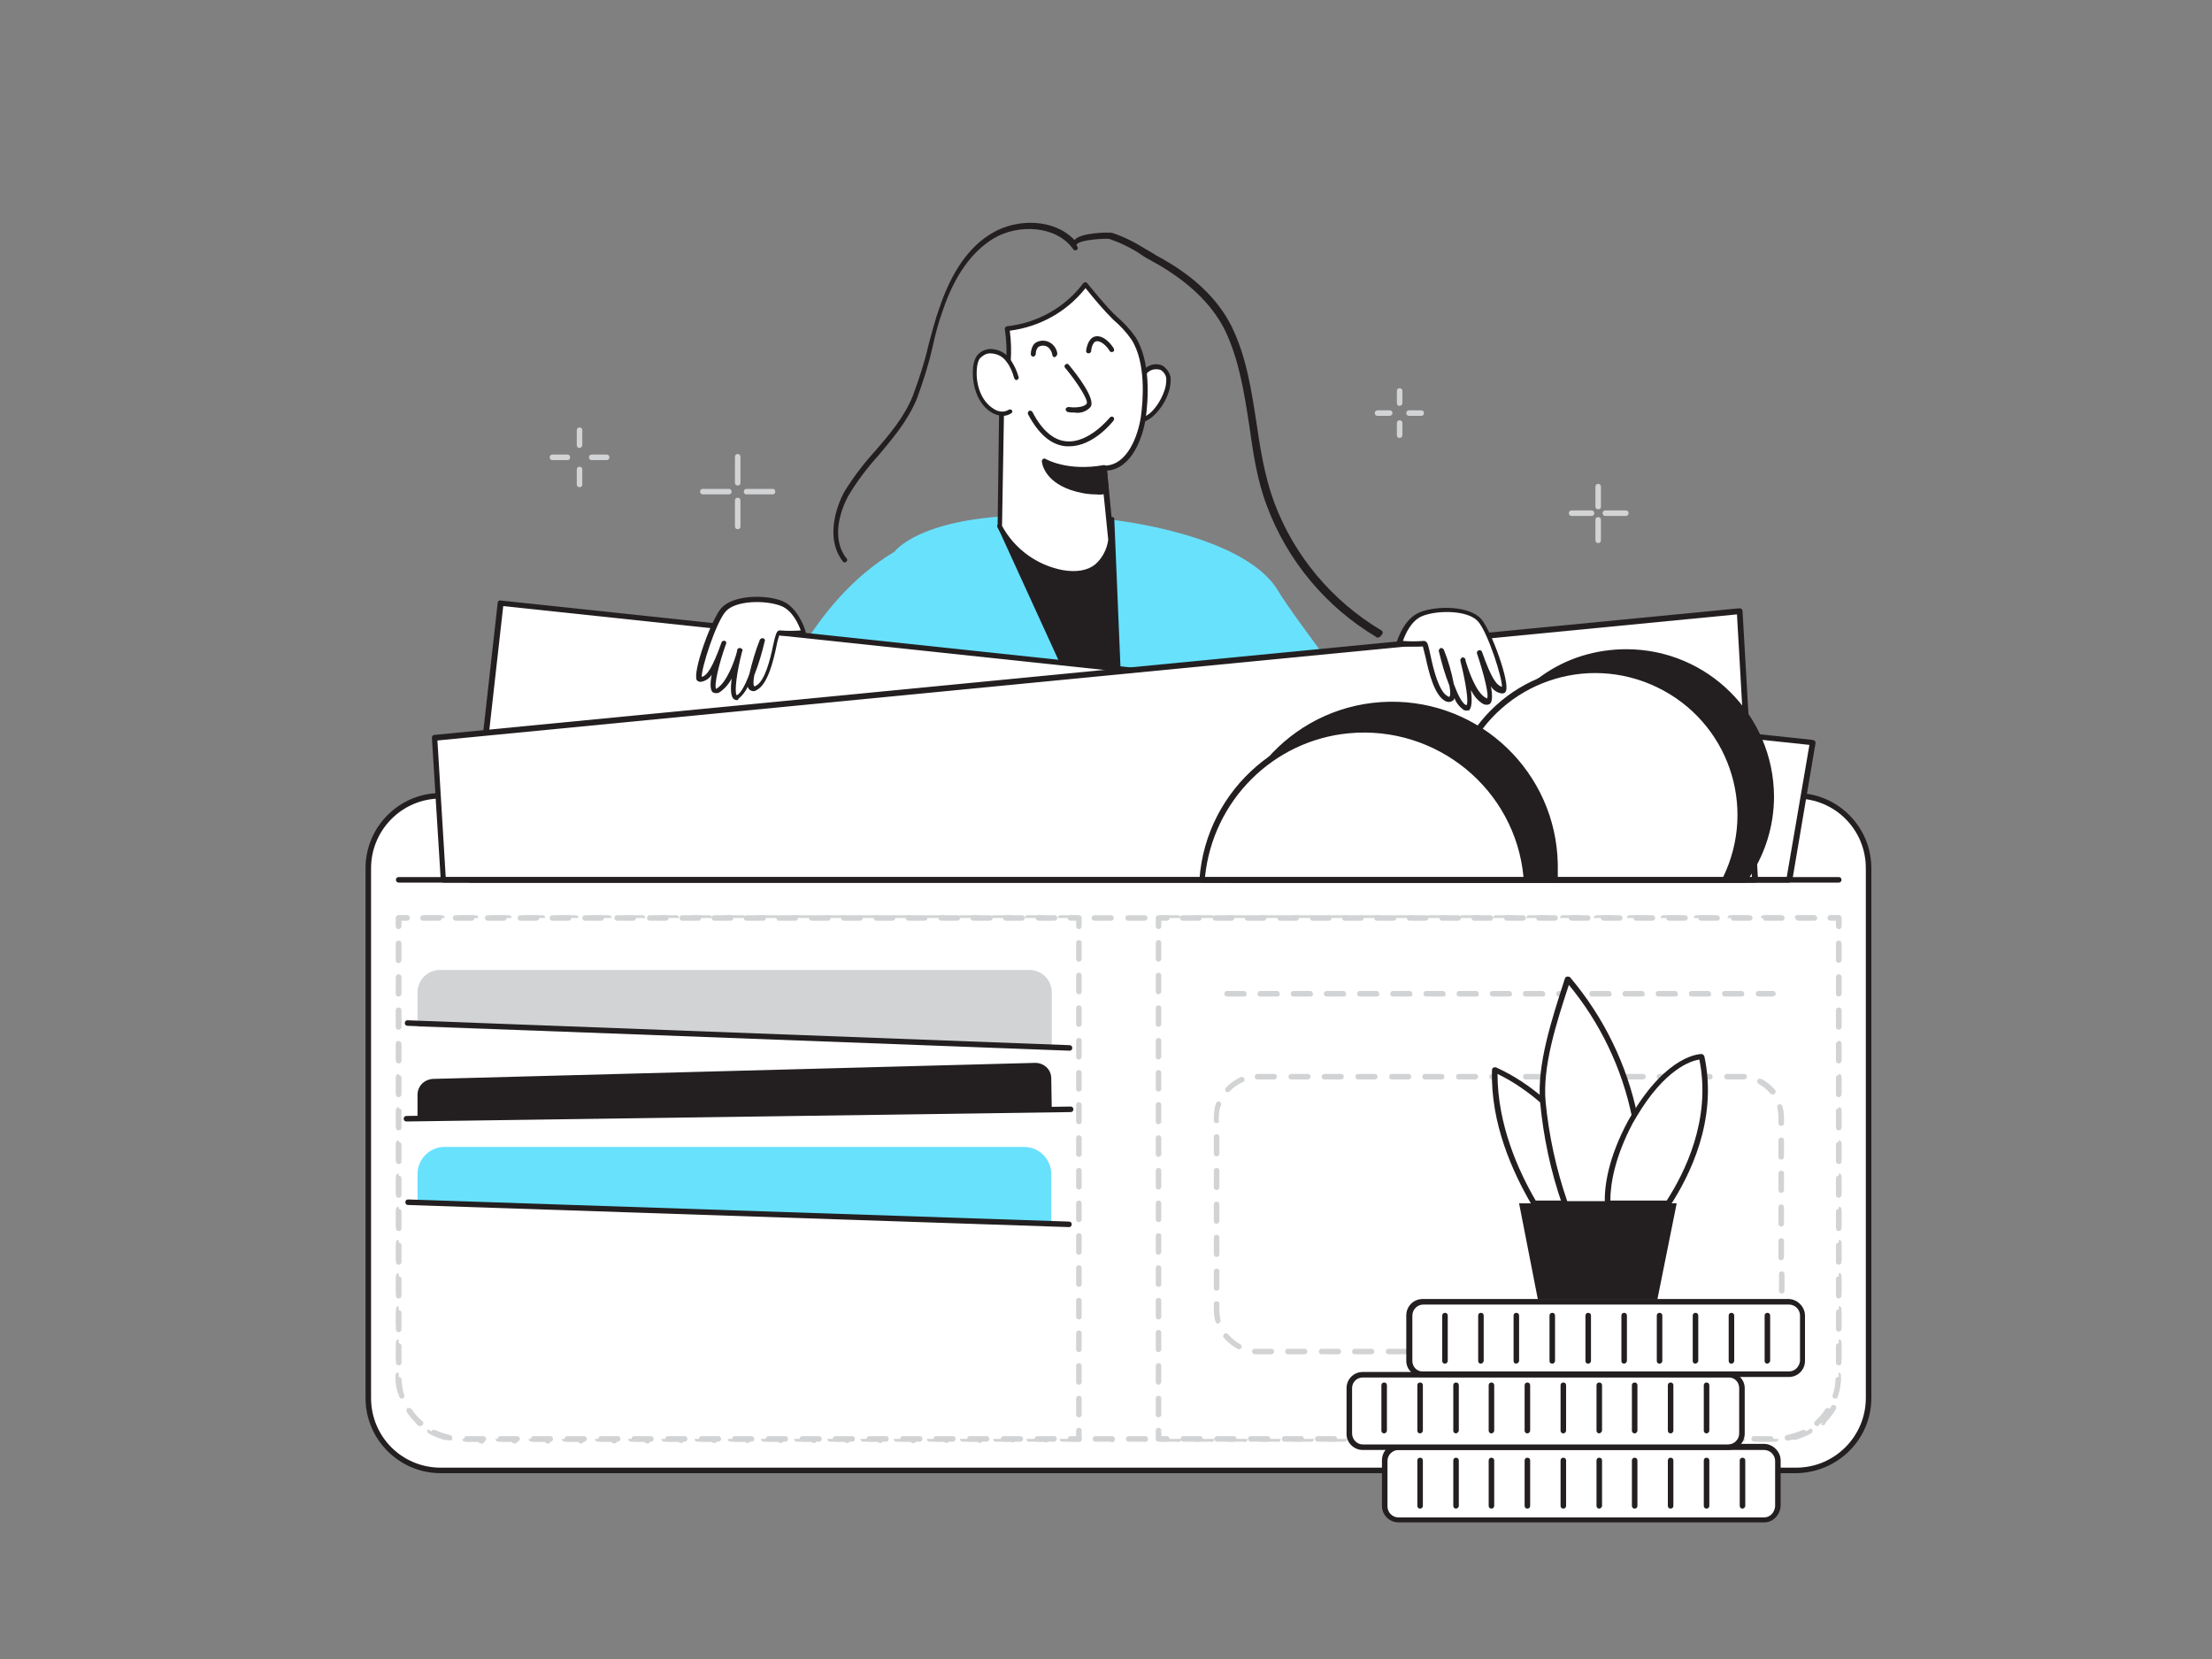<svg transform="scale(1)" version="1.1" id="Layer_1" xmlns="http://www.w3.org/2000/svg" xmlns:xlink="http://www.w3.org/1999/xlink" x="0px" y="0px" viewBox="0 0 400 300" xml:space="preserve" class="show_show__wrapper__graphic__5Waiy "><rect x="0" y="0" width="400" height="300" fill="#808080" stroke="none"/><title>React</title><style type="text/css">
	.st0{fill:#68E1FD;}
	.st1{fill:#231F20;}
	.st2{fill:#FFFFFF;}
	.st3{fill:#D1D3D4;}
</style><g id="Character"><path class="st0" d="M201.1,94c0,0,23.8,2.5,30,12.8s51.2,66.9,51.2,66.9L129,172.9c0,0,3.1-55.4,32.7-73.1
		C161.8,99.8,168.2,90.4,201.1,94z"></path><polygon class="st1" points="180.8,95.2 203.2,144.2 201.1,94 	"></polygon><path class="st1" d="M203.2,144.6c-0.2,0-0.3-0.1-0.4-0.3l-22.4-49c-0.1-0.1-0.1-0.3,0-0.4c0.1-0.1,0.2-0.2,0.4-0.2l20.3-1.2
		c0.1,0,0.2,0,0.3,0.1c0.1,0.1,0.1,0.2,0.1,0.3l2.1,50.2C203.6,144.4,203.5,144.6,203.2,144.6L203.2,144.6z M181.5,95.6l21.2,46.4
		l-1.9-47.5L181.5,95.6z"></path><path class="st2" d="M205.5,69.9c0.3-1.1,0.8-2,1.5-2.9c0.7-0.8,2-1.1,3-0.7c0.7,0.4,1.2,1.2,1.2,2c0,0.8-0.1,1.7-0.4,2.4
		c-0.5,1.5-1.3,2.8-2.4,3.9c-1.1,1.1-2.6,1.7-4.2,1.6"></path><path class="st1" d="M204.6,76.8h-0.4c-0.2,0-0.4-0.2-0.4-0.4c0-0.2,0.2-0.4,0.4-0.4c0,0,0.1,0,0.1,0c1.4,0,2.8-0.5,3.9-1.5
		c1-1,1.8-2.3,2.3-3.7c0.3-0.7,0.4-1.5,0.4-2.2c0-0.7-0.4-1.3-1-1.7c-0.9-0.3-1.9-0.1-2.5,0.6c-0.7,0.8-1.2,1.7-1.5,2.7
		c-0.1,0.2-0.3,0.3-0.5,0.2c0,0,0,0,0,0c-0.2-0.1-0.3-0.3-0.2-0.5c0.3-1.1,0.9-2.1,1.6-3c0.9-1,2.2-1.3,3.4-0.8
		c0.8,0.5,1.4,1.4,1.5,2.3c0,0.9-0.1,1.8-0.4,2.6c-0.5,1.5-1.4,2.9-2.5,4C207.7,76.1,206.2,76.7,204.6,76.8z"></path><path class="st2" d="M199.7,84.6l1.3,13c0,0-0.6,7.4-8.8,5.9c-4.9-0.9-9-4-11.4-8.3l0.3-23.3c0-1,1.9-4.2,1-12.5
		c5.6-0.6,10.8-3.5,14.1-8c0,0,3.8,4.7,5.4,6.1c1.3,1.1,2.4,2.3,3.4,3.6c2.5,3.8,2.4,10,1.8,14.3C206.3,79,204.2,84.7,199.7,84.6z"></path><path class="st1" d="M194.2,104.2c-0.7,0-1.4-0.1-2.1-0.2c-5-0.9-9.3-4.1-11.7-8.6c0-0.1,0-0.1,0-0.2c0,0,0.3-23.2,0.3-23.3
		c0-0.4,0.1-0.8,0.3-1.2c1-3.6,1.3-7.4,0.7-11.2c0-0.1,0-0.2,0.1-0.3c0.1-0.1,0.2-0.2,0.3-0.2c5.5-0.6,10.5-3.4,13.8-7.8
		c0.2-0.2,0.4-0.2,0.6-0.1c0,0,0.1,0.1,0.1,0.1c0,0,3.8,4.7,5.3,6c1.3,1.1,2.4,2.3,3.4,3.7c2.9,4.5,2.3,11.7,1.9,14.6
		c-0.5,3.5-2.5,9.3-7,9.6l1.2,12.5c-0.2,2.1-1.2,3.9-2.8,5.3C197.5,103.7,195.9,104.2,194.2,104.2z M181.2,95.1
		c2.3,4.2,6.3,7.1,11,8c2.4,0.4,4.4,0.1,5.8-1c1.3-1.1,2.2-2.8,2.4-4.5l-1.3-12.9c0-0.1,0-0.3,0.1-0.3c0.1-0.1,0.2-0.2,0.4-0.2h0.1
		c4.2,0,6.1-5.5,6.6-8.8c0.4-2.8,1-9.8-1.7-14c-0.9-1.3-2-2.5-3.3-3.6c-1.8-1.8-3.4-3.7-5-5.7c-3.4,4.3-8.3,7-13.7,7.7
		c0.5,3.7,0.2,7.5-0.8,11.1c-0.1,0.3-0.2,0.7-0.2,1C181.6,71.8,181.6,71.8,181.2,95.1L181.2,95.1z"></path><path class="st1" d="M200.1,88.8c-2.1,0.4-4.3,0.2-6.3-0.7c-4.6-1.6-4.9-4.8-4.9-4.8s3.9,2.4,10.8,1.2L200.1,88.8z"></path><path class="st1" d="M198.2,89.4c-1.6,0-3.1-0.3-4.6-0.8c-4.9-1.7-5.2-5-5.2-5.2c0-0.2,0.1-0.3,0.2-0.4c0.1-0.1,0.3-0.1,0.5,0
		c0,0,3.9,2.3,10.5,1.1c0.1,0,0.2,0,0.3,0.1c0.1,0.1,0.2,0.2,0.2,0.3l0.4,4.2c0,0.2,0,0.3-0.1,0.5c-0.1,0.1-0.2,0.1-0.3,0.1
		C199.5,89.4,198.9,89.5,198.2,89.4z M189.6,84.2c0.4,1,1.5,2.5,4.4,3.5c1.8,0.7,3.8,0.9,5.7,0.7l-0.4-3.4
		C196,85.7,192.7,85.4,189.6,84.2L189.6,84.2z"></path><path class="st2" d="M193,66.4c0,0,4.8,5.8,3.9,7s-3.7,0.8-3.7,0.8"></path><path class="st1" d="M194.3,74.6c-0.4,0-0.8,0-1.2-0.1c-0.2,0-0.4-0.3-0.4-0.5c0-0.2,0.3-0.4,0.5-0.4c0.7,0.1,2.7,0.2,3.3-0.6
		c0.4-0.5-1.5-3.6-3.9-6.5c-0.2-0.2-0.1-0.5,0.1-0.6c0.2-0.2,0.5-0.1,0.6,0.1l0,0c1.5,1.8,4.9,6.2,3.9,7.6
		C196.5,74.4,195.4,74.8,194.3,74.6z"></path><path class="st2" d="M183.8,68.3c-0.3-1.1-0.8-2.2-1.5-3.1c-0.8-1.1-2-1.7-3.3-1.7c-0.8,0-1.6,0.4-2.1,1.1c-0.3,0.5-0.5,1-0.5,1.6
		c-0.4,2.9,0.5,6.7,3.3,8.2c0.9,0.6,2.1,0.6,3.1,0"></path><path class="st1" d="M181.4,75.2c-0.7,0-1.3-0.2-1.9-0.5c-2.9-1.6-3.9-5.5-3.5-8.6c0.1-0.6,0.3-1.2,0.6-1.7
		c0.6-0.8,1.4-1.2,2.4-1.3c1.5,0,2.9,0.7,3.7,1.9c0.7,1,1.2,2.1,1.5,3.2c0.1,0.2-0.1,0.4-0.3,0.5c-0.2,0.1-0.4-0.1-0.5-0.3
		c0,0,0,0,0,0c-0.3-1.1-0.7-2.1-1.4-3c-0.7-1-1.8-1.5-3-1.5c-0.7,0-1.3,0.4-1.8,0.9c-0.3,0.4-0.4,0.9-0.5,1.4
		c-0.4,2.8,0.5,6.3,3.1,7.8c0.8,0.5,1.8,0.6,2.6,0.1c0.2-0.1,0.4-0.1,0.6,0.1c0.1,0.2,0.1,0.4-0.1,0.5
		C182.5,75,181.9,75.2,181.4,75.2z"></path><path class="st2" d="M201.1,75.8c0,0-8.5,10.8-14.8-1.1"></path><path class="st1" d="M193.4,80.7h-0.6c-2.7-0.2-5-2.2-6.9-5.8c-0.1-0.2,0-0.5,0.2-0.6c0,0,0,0,0,0c0.2-0.1,0.5,0,0.6,0.2
		c1.7,3.3,3.8,5.1,6.1,5.3c4.1,0.4,7.8-4.2,7.9-4.3c0.2-0.2,0.4-0.2,0.6-0.1c0.2,0.2,0.2,0.4,0.1,0.6l0,0
		C201.2,76.3,197.7,80.7,193.4,80.7z"></path><path class="st2" d="M186.8,64.1c0,0-0.2-2,1.7-2s2.2,2,2.2,2"></path><path class="st1" d="M190.7,64.6c-0.2,0-0.4-0.2-0.4-0.4c0-0.1-0.3-1.7-1.7-1.7c-0.3,0-0.7,0.1-0.9,0.3c-0.3,0.4-0.4,0.8-0.4,1.2
		c0,0.2-0.2,0.4-0.4,0.5c-0.2,0-0.5-0.2-0.5-0.4c0-0.7,0.2-1.4,0.6-1.9c0.4-0.4,1-0.6,1.6-0.6c1.3,0,2.4,1,2.6,2.3
		C191.2,64.2,191,64.5,190.7,64.6L190.7,64.6z"></path><path class="st2" d="M196.8,63.5c0,0,0.1-2.3,1.6-2.3s2.6,2,2.6,2"></path><path class="st1" d="M196.8,63.9L196.8,63.9c-0.2,0-0.4-0.2-0.4-0.4c0,0,0,0,0,0c0.1-1,0.6-2.7,2-2.7c1.6,0,2.9,2,3,2.2
		c0.1,0.2,0.1,0.5-0.1,0.6c-0.2,0.1-0.5,0.1-0.6-0.1c0,0,0,0,0,0c-0.3-0.5-1.3-1.8-2.3-1.8s-1.1,1.9-1.1,1.9
		C197.2,63.8,197,63.9,196.8,63.9z"></path><path class="st1" d="M249.1,115.3c-0.1,0-0.2,0-0.2-0.1c-9.1-5.4-16.1-13.8-19.8-23.7c-1.8-4.7-2.5-9.7-3.2-14.6
		c-0.9-5.8-1.8-11.8-4.4-17.2c-2.4-4.8-6.8-9-13.2-12.5c-0.6-0.3-1.3-0.7-2-1.2c-1.8-1.2-3.7-2.1-5.7-2.8c-0.6-0.1-5.3,0.1-5.9,1
		c0,0-0.1,0.1,0.1,0.4c0.2,0.2,0.1,0.5-0.1,0.6s-0.5,0.1-0.6-0.1c0,0,0,0,0,0c-3.1-4.4-10-4.6-14.4-2c-4,2.4-7.1,6.8-9.2,13
		c-0.8,2.2-1.4,4.5-1.9,6.8c-0.7,3.1-1.7,6.2-2.8,9.2c-1.7,4.1-4.4,7.2-6.9,10.2c-2,2.2-3.9,4.7-5.4,7.2c-1.8,3.2-3.1,8.2-0.4,11.5
		c0.2,0.2,0.1,0.5-0.1,0.6c0,0,0,0,0,0c-0.2,0.2-0.5,0.1-0.6-0.1c-2.9-3.7-1.6-9.1,0.3-12.6c1.6-2.6,3.5-5.1,5.6-7.4
		c2.5-2.9,5.2-6,6.8-10c1.1-3,2.1-6,2.8-9.1c0.6-2.2,1.2-4.6,2-6.8c2.2-6.5,5.4-11.1,9.6-13.5c4.4-2.6,11.1-2.6,14.8,1.3
		c1.1-1.4,6.4-1.4,6.8-1.3c2.1,0.7,4.1,1.7,6,2.9c0.7,0.4,1.4,0.8,2,1.2c6.6,3.5,11.1,7.8,13.6,12.8c2.7,5.5,3.6,11.6,4.5,17.4
		c0.7,4.8,1.5,9.8,3.2,14.4c3.6,9.7,10.5,17.9,19.4,23.2c0.2,0.1,0.3,0.4,0.2,0.6c0,0,0,0,0,0C249.6,115.2,249.4,115.3,249.1,115.3z
		"></path></g><g id="Wallet"><path class="st2" d="M79.7,143.9h245.1c7.2,0,13.1,5.9,13.1,13.1v95.8c0,7.2-5.9,13.1-13.1,13.1H79.7c-7.2,0-13.1-5.9-13.1-13.1
		V157C66.6,149.7,72.5,143.9,79.7,143.9z"></path><path class="st1" d="M324.8,266.4H79.7c-7.5,0-13.6-6.1-13.6-13.6V157c0-7.5,6.1-13.6,13.6-13.6h245.1c7.5,0,13.6,6.1,13.6,13.6
		v95.8C338.4,260.3,332.3,266.3,324.8,266.4z M79.7,144.4c-7,0-12.6,5.7-12.6,12.6c0,0,0,0,0,0v95.8c0,7,5.6,12.6,12.6,12.6h245.1
		c7,0,12.6-5.7,12.6-12.6V157c0-7-5.6-12.6-12.6-12.6L79.7,144.4z"></path><polygon class="st2" points="327.7,134.3 323.5,159.1 84.9,159.1 90.5,109.1 	"></polygon><path class="st1" d="M323.5,159.6H84.9c-0.1,0-0.3-0.1-0.4-0.2c-0.1-0.1-0.1-0.2-0.1-0.4L90,109c0-0.3,0.3-0.5,0.6-0.4l237.2,25.2
		c0.1,0,0.3,0.1,0.4,0.2c0.1,0.1,0.1,0.3,0.1,0.4l-4.2,24.8C324,159.4,323.7,159.6,323.5,159.6z M85.5,158.6h237.6l4.1-23.9
		L91,109.6L85.5,158.6z"></path><polygon class="st2" points="317.3,159.1 80.2,159.1 78.6,133.4 314.5,110.6 	"></polygon><path class="st1" d="M317.3,159.6H80.2c-0.3,0-0.5-0.2-0.5-0.5l-1.6-25.7c0-0.3,0.2-0.5,0.4-0.5c0,0,0,0,0,0l236-22.9
		c0.1,0,0.3,0,0.4,0.1c0.1,0.1,0.2,0.2,0.2,0.3l2.8,48.6c0,0.1-0.1,0.3-0.1,0.4C317.6,159.6,317.5,159.6,317.3,159.6z M80.6,158.6
		h236.2l-2.7-47.5l-235,22.8L80.6,158.6z"></path><path class="st1" d="M320.2,144c0,5.4-1.7,10.6-4.8,15.1h-42.8c-8.3-11.8-5.5-28.1,6.4-36.5s28.1-5.5,36.5,6.4
		C318.6,133.4,320.2,138.6,320.2,144z"></path><path class="st1" d="M315.5,159.6h-42.8c-0.2,0-0.3-0.1-0.4-0.2c-8.5-12.1-5.6-28.7,6.5-37.2c4.5-3.2,9.8-4.8,15.3-4.8
		c14.7,0,26.6,11.9,26.7,26.6c0,5.5-1.7,10.8-4.9,15.3C315.8,159.5,315.7,159.6,315.5,159.6z M272.9,158.6h42.3
		c8-11.7,5.1-27.7-6.6-35.7s-27.7-5.1-35.7,6.6C266.9,138.3,266.9,149.8,272.9,158.6z"></path><path class="st2" d="M314.6,147.4c0,4.1-0.9,8.1-2.8,11.7H265c-6.5-12.9-1.2-28.6,11.7-35.1s28.6-1.2,35.1,11.7
		C313.6,139.3,314.6,143.3,314.6,147.4L314.6,147.4z"></path><path class="st1" d="M311.8,159.6H265c-0.2,0-0.4-0.1-0.4-0.3c-1.9-3.7-2.9-7.8-2.8-12c0-14.7,11.9-26.7,26.7-26.7
		c14.7,0,26.7,11.9,26.7,26.7c0,4.2-0.9,8.3-2.8,12C312.2,159.5,312,159.6,311.8,159.6z M265.4,158.6h46.2
		c6.2-12.8,0.9-28.1-11.9-34.3s-28.1-0.9-34.3,11.9C261.9,143.2,261.9,151.5,265.4,158.6z"></path><path class="st1" d="M281.1,157.4c0,0.6,0,1.1,0,1.7h-58.7c0-0.6-0.1-1.1-0.1-1.7c-0.3-16.2,12.6-29.7,28.9-30
		c16.2-0.3,29.7,12.6,30,28.9C281.1,156.7,281.1,157,281.1,157.4z"></path><path class="st1" d="M281.1,159.6h-58.7c-0.3,0-0.5-0.2-0.5-0.5c0-0.6-0.1-1.2-0.1-1.7c-0.3-16.5,12.8-30.2,29.4-30.5
		c16.5-0.3,30.2,12.8,30.5,29.4c0,0.4,0,0.7,0,1.1c0,0.6,0,1.2,0,1.7C281.5,159.4,281.3,159.6,281.1,159.6z M222.8,158.6h57.8
		c0-0.4,0-0.8,0-1.2c0.3-16-12.4-29.2-28.4-29.5c-16-0.3-29.2,12.4-29.5,28.4c0,0.4,0,0.7,0,1.1
		C222.8,157.8,222.8,158.2,222.8,158.6z"></path><path class="st2" d="M276,159.1h-58.6c1.2-16.2,15.4-28.3,31.6-27.1C263.4,133.1,274.9,144.6,276,159.1z"></path><path class="st1" d="M276,159.6h-58.6c-0.1,0-0.3-0.1-0.4-0.2c-0.1-0.1-0.1-0.2-0.1-0.4c1.2-16.5,15.6-28.8,32.1-27.6
		c14.7,1.1,26.5,12.8,27.6,27.6c0,0.1,0,0.3-0.1,0.4C276.3,159.5,276.2,159.6,276,159.6z M217.9,158.6h57.6
		c-1.5-15.9-15.7-27.5-31.6-26C230.2,133.9,219.3,144.8,217.9,158.6L217.9,158.6z"></path><path class="st2" d="M332.5,166v82.9c0,6.3-5.1,11.3-11.4,11.3H83.4c-6.3,0-11.3-5.1-11.3-11.4l0,0V166H332.5z"></path><path class="st3" d="M332.5,168c-0.3,0-0.5-0.2-0.5-0.5v-1h-1c-0.3,0-0.5-0.2-0.5-0.5c0-0.3,0.2-0.5,0.5-0.5h1.5
		c0.3,0,0.5,0.2,0.5,0.5v1.5C333,167.8,332.8,168,332.5,168z"></path><path class="st3" d="M321.1,260.7h-3c-0.3,0-0.5-0.2-0.5-0.5c0-0.3,0.2-0.5,0.5-0.5h3c0.3,0,0.5,0.2,0.5,0.5
		S321.4,260.7,321.1,260.7z M315.1,260.7h-3c-0.3,0-0.5-0.2-0.5-0.5s0.2-0.5,0.5-0.5h3c0.3,0,0.5,0.2,0.5,0.5
		C315.6,260.5,315.4,260.7,315.1,260.7L315.1,260.7z M309.1,260.7h-3c-0.3,0-0.5-0.2-0.5-0.5c0-0.3,0.2-0.5,0.5-0.5h3
		c0.3,0,0.5,0.2,0.5,0.5C309.6,260.5,309.4,260.7,309.1,260.7C309.1,260.7,309.1,260.7,309.1,260.7L309.1,260.7z M303.1,260.7h-3
		c-0.3,0-0.5-0.2-0.5-0.5s0.2-0.5,0.5-0.5h3c0.3,0,0.5,0.2,0.5,0.5C303.6,260.5,303.4,260.7,303.1,260.7
		C303.1,260.7,303.1,260.7,303.1,260.7L303.1,260.7z M297.1,260.7h-3c-0.3,0-0.5-0.2-0.5-0.5c0-0.3,0.2-0.5,0.5-0.5h3
		c0.3,0,0.5,0.2,0.5,0.5C297.6,260.5,297.4,260.7,297.1,260.7C297.1,260.7,297,260.7,297.1,260.7L297.1,260.7z M291.1,260.7h-3
		c-0.3,0-0.5-0.2-0.5-0.5s0.2-0.5,0.5-0.5h3c0.3,0,0.5,0.2,0.5,0.5C291.6,260.5,291.4,260.7,291.1,260.7
		C291.1,260.7,291,260.7,291.1,260.7L291.1,260.7z M285.1,260.7h-3c-0.3,0-0.5-0.2-0.5-0.5c0-0.3,0.2-0.5,0.5-0.5h3
		c0.3,0,0.5,0.2,0.5,0.5C285.6,260.5,285.4,260.7,285.1,260.7C285.1,260.7,285,260.7,285.1,260.7L285.1,260.7z M279.1,260.7h-3
		c-0.3,0-0.5-0.2-0.5-0.5s0.2-0.5,0.5-0.5h3c0.3,0,0.5,0.2,0.5,0.5C279.6,260.5,279.4,260.7,279.1,260.7
		C279.1,260.7,279,260.7,279.1,260.7L279.1,260.7z M273.1,260.7h-3c-0.3,0-0.5-0.2-0.5-0.5c0-0.3,0.2-0.5,0.5-0.5h3
		c0.3,0,0.5,0.2,0.5,0.5C273.6,260.5,273.4,260.7,273.1,260.7C273.1,260.7,273,260.7,273.1,260.7L273.1,260.7z M267.1,260.7h-3
		c-0.3,0-0.5-0.2-0.5-0.5s0.2-0.5,0.5-0.5h3c0.3,0,0.5,0.2,0.5,0.5C267.6,260.5,267.4,260.7,267.1,260.7
		C267.1,260.7,267,260.7,267.1,260.7L267.1,260.7z M261.1,260.7h-3c-0.3,0-0.5-0.2-0.5-0.5c0-0.3,0.2-0.5,0.5-0.5h3
		c0.3,0,0.5,0.2,0.5,0.5C261.6,260.5,261.4,260.7,261.1,260.7c0,0-0.1,0-0.1,0H261.1z M255.1,260.7h-3c-0.3,0-0.5-0.2-0.5-0.5
		s0.2-0.5,0.5-0.5h3c0.3,0,0.5,0.2,0.5,0.5C255.6,260.5,255.4,260.7,255.1,260.7c-0.1,0-0.1,0-0.2,0H255.1z M249.1,260.7h-3
		c-0.3,0-0.5-0.2-0.5-0.5c0-0.3,0.2-0.5,0.5-0.5h3c0.3,0,0.5,0.2,0.5,0.5C249.6,260.5,249.4,260.7,249.1,260.7c0,0-0.1,0-0.2,0
		H249.1z M243.1,260.7h-3c-0.3,0-0.5-0.2-0.5-0.5s0.2-0.5,0.5-0.5h3c0.3,0,0.5,0.2,0.5,0.5C243.6,260.5,243.4,260.7,243.1,260.7
		c-0.1,0-0.1,0-0.2,0H243.1z M237.1,260.7h-3c-0.3,0-0.5-0.2-0.5-0.5c0-0.3,0.2-0.5,0.5-0.5h3c0.3,0,0.5,0.2,0.5,0.5
		C237.6,260.5,237.4,260.7,237.1,260.7c0,0.1-0.1,0-0.2,0H237.1z M231.1,260.7h-3c-0.3,0-0.5-0.2-0.5-0.5s0.2-0.5,0.5-0.5h3
		c0.3,0,0.5,0.2,0.5,0.5C231.6,260.5,231.4,260.8,231.1,260.7c-0.1,0.1-0.1,0-0.2,0H231.1z M225.1,260.7h-3c-0.3,0-0.5-0.2-0.5-0.5
		c0-0.3,0.2-0.5,0.5-0.5h3c0.3,0,0.5,0.2,0.5,0.5C225.6,260.5,225.4,260.8,225.1,260.7c0,0.1-0.1,0.1-0.2,0H225.1z M219.1,260.7h-3
		c-0.3,0-0.5-0.2-0.5-0.5s0.2-0.5,0.5-0.5h3c0.3,0,0.5,0.2,0.5,0.5C219.6,260.5,219.4,260.8,219.1,260.7c-0.1,0.1-0.2,0-0.2,0H219.1
		z M213.1,260.7h-3c-0.3,0-0.5-0.2-0.5-0.5c0-0.3,0.2-0.5,0.5-0.5h3c0.3,0,0.5,0.2,0.5,0.5C213.6,260.5,213.5,260.8,213.1,260.7
		c0,0.1-0.2,0.1-0.3,0H213.1z M207.1,260.7h-3c-0.3,0-0.5-0.2-0.5-0.5s0.2-0.5,0.5-0.5h3c0.3,0,0.5,0.2,0.5,0.5
		C207.6,260.5,207.4,260.8,207.1,260.7c-0.1,0.1-0.2,0.1-0.3,0H207.1z M201.1,260.7h-3c-0.3,0-0.5-0.2-0.5-0.5s0.2-0.5,0.5-0.5h3
		c0.3,0,0.5,0.2,0.5,0.5c0.1,0.3-0.1,0.5-0.4,0.6c-0.1,0-0.3,0-0.4-0.1H201.1z M195.1,260.7h-3c-0.3,0-0.5-0.2-0.5-0.5
		s0.2-0.5,0.5-0.5h3c0.3,0,0.5,0.2,0.5,0.5C195.6,260.5,195.5,260.8,195.1,260.7c0,0.1-0.2,0.1-0.3,0H195.1z M189.1,260.7h-3
		c-0.3,0-0.5-0.2-0.5-0.5c0-0.3,0.2-0.5,0.5-0.5h3c0.3,0,0.5,0.2,0.5,0.5c0.1,0.3-0.1,0.5-0.3,0.6c-0.2,0.1-0.4,0-0.5-0.1H189.1z
		 M183.1,260.7h-3c-0.3,0-0.5-0.2-0.5-0.5s0.2-0.5,0.5-0.5h3c0.3,0,0.5,0.2,0.5,0.5c0.1,0.3-0.1,0.6-0.4,0.6c-0.2,0-0.3,0-0.5-0.1
		H183.1z M177.1,260.7h-3c-0.3,0-0.5-0.2-0.5-0.5c0-0.3,0.2-0.5,0.5-0.5h3c0.3,0,0.5,0.2,0.5,0.5c0.1,0.3,0,0.5-0.2,0.7
		c-0.2,0.1-0.5,0-0.6-0.2H177.1z M171.1,260.7h-3c-0.3,0-0.5-0.2-0.5-0.5s0.2-0.5,0.5-0.5h3c0.3,0,0.5,0.2,0.5,0.5
		c0.1,0.3,0,0.6-0.3,0.7c-0.2,0.1-0.4,0-0.6-0.2H171.1z M165.1,260.7h-3c-0.3,0-0.5-0.2-0.5-0.5c0-0.3,0.2-0.5,0.5-0.5h3
		c0.3,0,0.5,0.2,0.5,0.5c0.1,0.2,0.1,0.6-0.2,0.7c-0.2,0.1-0.6,0.1-0.7-0.2l0,0H165.1z M159.1,260.7h-3c-0.3,0-0.5-0.2-0.5-0.5
		s0.2-0.5,0.5-0.5h3c0.3,0,0.5,0.2,0.5,0.5c0.1,0.2,0,0.6-0.2,0.7c-0.2,0.1-0.6,0-0.7-0.2H159.1z M153.1,260.7h-3
		c-0.3,0-0.5-0.2-0.5-0.5c0-0.3,0.2-0.5,0.5-0.5h3c0.3,0,0.5,0.2,0.5,0.5c0.1,0.3,0,0.6-0.2,0.7c-0.3,0.1-0.6,0-0.7-0.2H153.1z
		 M147.1,260.7h-3c-0.3,0-0.5-0.2-0.5-0.5s0.2-0.5,0.5-0.5h3c0.3,0,0.5,0.2,0.5,0.5c0.1,0.3,0,0.6-0.2,0.7s-0.6,0-0.7-0.2H147.1z
		 M141.1,260.7h-3c-0.3,0-0.5-0.2-0.5-0.5c0-0.3,0.2-0.5,0.5-0.5h3c0.3,0,0.5,0.2,0.5,0.5c0.1,0.3,0,0.6-0.2,0.7
		c-0.3,0.1-0.6,0-0.7-0.2l0,0H141.1z M135.1,260.7h-3c-0.3,0-0.5-0.2-0.5-0.5s0.2-0.5,0.5-0.5h3c0.3,0,0.5,0.2,0.5,0.5
		c0.1,0.3,0,0.6-0.2,0.7c-0.3,0.1-0.6,0-0.7-0.2H135.1z M129.1,260.7h-3c-0.3,0-0.5-0.2-0.5-0.5c0-0.3,0.2-0.5,0.5-0.5h3
		c0.3,0,0.5,0.2,0.5,0.5c0.1,0.3,0,0.6-0.2,0.7c-0.3,0.1-0.6,0-0.7-0.2H129.1z M123.1,260.7h-3c-0.3,0-0.5-0.2-0.5-0.5
		s0.2-0.5,0.5-0.5h3c0.3,0,0.5,0.2,0.5,0.5c0.1,0.3,0,0.6-0.2,0.7c-0.3,0.1-0.6,0-0.7-0.2l0,0H123.1z M117.1,260.7h-3
		c-0.3,0-0.5-0.2-0.5-0.5s0.2-0.5,0.5-0.5h3c0.3,0,0.5,0.2,0.5,0.5c0.1,0.3,0,0.6-0.3,0.8c-0.3,0.1-0.6,0-0.8-0.3l0,0H117.1z
		 M111.1,260.7h-3c-0.3,0-0.5-0.2-0.5-0.5s0.2-0.5,0.5-0.5h3c0.3,0,0.5,0.2,0.5,0.5c0.1,0.3,0,0.6-0.3,0.8c-0.3,0.1-0.6,0-0.8-0.3
		l0,0H111.1z M105.1,260.7h-3c-0.3,0-0.5-0.2-0.5-0.5c0-0.3,0.2-0.5,0.5-0.5h3c0.3,0,0.5,0.2,0.5,0.5c0.1,0.3,0,0.6-0.3,0.8
		c-0.3,0.1-0.6,0-0.8-0.3l0,0H105.1z M99.1,260.7h-3c-0.3,0-0.5-0.2-0.5-0.5s0.2-0.5,0.5-0.5h3c0.3,0,0.5,0.2,0.5,0.5
		c0.1,0.3,0,0.6-0.3,0.8c-0.3,0.1-0.6,0-0.8-0.3H99.1z M93.1,260.7h-3c-0.3,0-0.5-0.2-0.5-0.5c0-0.3,0.2-0.5,0.5-0.5h3
		c0.3,0,0.5,0.2,0.5,0.5c0.1,0.3,0,0.6-0.3,0.8c-0.3,0.1-0.6,0-0.8-0.3H93.1z M87.1,260.7h-3c-0.3,0-0.5-0.2-0.5-0.5
		s0.2-0.5,0.5-0.5h3c0.3,0,0.5,0.2,0.5,0.5c0.1,0.3,0,0.7-0.3,0.8c-0.3,0.1-0.7,0-0.8-0.3l0,0H87.1z M81.1,260.4h-0.7
		c-1-0.3-2-0.7-2.9-1.2c-0.2-0.1-0.3-0.4-0.2-0.7c0.1-0.2,0.4-0.3,0.7-0.2c0,0,0,0,0,0c0.8,0.5,1.7,0.8,2.7,1.1
		c0.3,0.1,0.4,0.3,0.4,0.6c0,0,0,0,0,0c-0.1,0.2-0.3,0.4-0.5,0.4H81.1z M324.6,260.4c-0.3,0-0.5-0.2-0.6-0.4s0.2-0.5,0.4-0.6
		c0.9-0.2,1.8-0.6,2.6-1.1c0.2-0.1,0.5-0.1,0.7,0.2c0.1,0.2,0.1,0.5-0.2,0.7c0,0,0,0,0,0c-0.9,0.5-1.9,0.9-2.9,1.2L324.6,260.4z
		 M75.9,257.4c-0.1,0-0.3,0-0.4-0.1c-0.7-0.7-1.4-1.6-1.9-2.5c-0.1-0.2,0-0.5,0.2-0.7c0.2-0.1,0.5-0.1,0.7,0.2c0,0,0,0,0,0
		c0.5,0.8,1.1,1.6,1.7,2.3c0.2,0.2,0.2,0.5,0,0.7c0,0.3-0.3,0.5-0.6,0.4c-0.1,0-0.3-0.1-0.4-0.2L75.9,257.4z M329.8,257.4
		c-0.1,0-0.3-0.1-0.4-0.1c-0.2-0.2-0.2-0.5,0-0.7c0,0,0,0,0,0c0.7-0.7,1.3-1.4,1.7-2.3c0.1-0.2,0.4-0.3,0.7-0.2c0,0,0,0,0,0
		c0.2,0.1,0.3,0.4,0.2,0.7c-0.5,0.9-1.2,1.7-1.9,2.5c0,0.3-0.3,0.5-0.5,0.4c-0.2,0-0.3-0.1-0.4-0.3L329.8,257.4z M72.4,252.2
		c-0.2,0-0.4-0.2-0.5-0.4c-0.3-1-0.4-2-0.4-3v-0.1c0-0.3,0.2-0.5,0.5-0.5s0.5,0.2,0.5,0.5v0.1c0,0.9,0.1,1.8,0.3,2.7
		c0.1,0.3-0.1,0.5-0.4,0.6c0,0,0,0,0,0L72.4,252.2z M332.1,252.2H332c-0.3-0.1-0.4-0.3-0.4-0.6c0.2-0.9,0.3-1.8,0.3-2.7v-0.2
		c0-0.3,0.2-0.5,0.5-0.5c0.3,0,0.5,0.2,0.5,0.5v0.2c0,1-0.1,2-0.4,2.9C332.5,252.1,332.4,252.2,332.1,252.2L332.1,252.2z
		 M72.1,246.2c-0.3,0-0.5-0.2-0.5-0.5v-3c0-0.3,0.2-0.5,0.5-0.5s0.5,0.2,0.5,0.5v3C72.6,246,72.4,246.2,72.1,246.2
		C72.1,246.2,72.1,246.2,72.1,246.2L72.1,246.2z M332.5,246.2c-0.3,0-0.5-0.2-0.5-0.5v-3c0-0.3,0.2-0.5,0.5-0.5s0.5,0.2,0.5,0.5v3
		C333,246,332.8,246.2,332.5,246.2z M72.1,240.2c-0.3,0-0.5-0.2-0.5-0.5v-3c0-0.3,0.2-0.5,0.5-0.5s0.5,0.2,0.5,0.5v3
		C72.6,240,72.4,240.2,72.1,240.2C72.1,240.2,72.1,240.2,72.1,240.2L72.1,240.2z M332.5,240.2c-0.3,0-0.5-0.2-0.5-0.5v-3
		c0-0.3,0.2-0.5,0.5-0.5c0.3,0,0.5,0.2,0.5,0.5v3C333,240,332.8,240.2,332.5,240.2L332.5,240.2z M72.1,234.2c-0.3,0-0.5-0.2-0.5-0.5
		v-3c0-0.3,0.2-0.5,0.5-0.5s0.5,0.2,0.5,0.5v3C72.6,234,72.3,234.2,72.1,234.2L72.1,234.2z M332.5,234.2c-0.3,0-0.5-0.2-0.5-0.5v-3
		c0-0.3,0.2-0.5,0.5-0.5s0.5,0.2,0.5,0.5v3C333,234,332.8,234.2,332.5,234.2L332.5,234.2z M72.1,228.2c-0.3,0-0.5-0.2-0.5-0.5v-3
		c0-0.3,0.2-0.5,0.5-0.5s0.5,0.2,0.5,0.5v3C72.6,228,72.3,228.2,72.1,228.2L72.1,228.2z M332.5,228.2c-0.3,0-0.5-0.2-0.5-0.5v-3
		c0-0.3,0.2-0.5,0.5-0.5c0.3,0,0.5,0.2,0.5,0.5v3C333,228,332.8,228.2,332.5,228.2L332.5,228.2z M72.1,222.2c-0.3,0-0.5-0.2-0.5-0.5
		v-3c0-0.3,0.2-0.5,0.5-0.5s0.5,0.2,0.5,0.5v3C72.5,222,72.3,222.2,72.1,222.2L72.1,222.2z M332.5,222.2c-0.3,0-0.5-0.2-0.5-0.5v-3
		c0-0.3,0.2-0.5,0.5-0.5s0.5,0.2,0.5,0.5v3C333,222,332.8,222.2,332.5,222.2L332.5,222.2z M72.1,216.2c-0.3,0-0.5-0.2-0.5-0.5v-3
		c0-0.3,0.2-0.5,0.5-0.5s0.5,0.2,0.5,0.5v3C72.5,216,72.3,216.2,72.1,216.2L72.1,216.2z M332.5,216.2c-0.3,0-0.5-0.2-0.5-0.5v-3
		c0-0.3,0.2-0.5,0.5-0.5c0.3,0,0.5,0.2,0.5,0.5v3C333,216,332.7,216.1,332.5,216.2L332.5,216.2z M72.1,210.2c-0.3,0-0.5-0.2-0.5-0.5
		v-3c0-0.3,0.2-0.5,0.5-0.5s0.5,0.2,0.5,0.5v3C72.5,210,72.3,210.2,72.1,210.2L72.1,210.2z M332.5,210.2c-0.3,0-0.5-0.2-0.5-0.5v-3
		c0-0.3,0.2-0.5,0.5-0.5s0.5,0.2,0.5,0.5v3C333,210,332.7,210.1,332.5,210.2L332.5,210.2z M72.1,204.2c-0.3,0-0.5-0.2-0.5-0.5v-3
		c0-0.3,0.2-0.5,0.5-0.5s0.5,0.2,0.5,0.5v3C72.5,204,72.3,204.1,72.1,204.2L72.1,204.2z M332.5,204.2c-0.3,0-0.5-0.2-0.5-0.5v-3
		c0-0.3,0.2-0.5,0.5-0.5c0.3,0,0.5,0.2,0.5,0.5v3c-0.1,0.2-0.3,0.4-0.5,0.4V204.2z M72.1,198.2c-0.3,0-0.5-0.2-0.5-0.5v-3
		c0-0.3,0.2-0.5,0.5-0.5s0.5,0.2,0.5,0.5v3c0,0.2-0.3,0.4-0.5,0.4L72.1,198.2z M332.5,198.2c-0.3,0-0.5-0.2-0.5-0.5v-3
		c0-0.3,0.2-0.5,0.5-0.5s0.5,0.2,0.5,0.5v3c-0.1,0.2-0.3,0.4-0.5,0.4V198.2z M72.1,192.2c-0.3,0-0.5-0.2-0.5-0.5v-3
		c0-0.3,0.2-0.5,0.5-0.5s0.5,0.2,0.5,0.5v3c-0.1,0.2-0.3,0.4-0.5,0.4L72.1,192.2z M332.5,192.2c-0.3,0-0.5-0.2-0.5-0.5v-3
		c0-0.3,0.2-0.5,0.5-0.5c0.3,0,0.5,0.2,0.5,0.5v3c-0.1,0.2-0.3,0.4-0.5,0.4V192.2z M72.1,186.2c-0.3,0-0.5-0.2-0.5-0.5v-3
		c0-0.3,0.2-0.5,0.5-0.5s0.5,0.2,0.5,0.5v3c-0.1,0.2-0.3,0.4-0.5,0.4L72.1,186.2z M332.5,186.2c-0.3,0-0.5-0.2-0.5-0.5v-3
		c0-0.3,0.2-0.5,0.5-0.5s0.5,0.2,0.5,0.5v3c-0.1,0.2-0.3,0.4-0.5,0.4V186.2z M72.1,180.2c-0.3,0-0.5-0.2-0.5-0.5v-3
		c0-0.3,0.2-0.5,0.5-0.5s0.5,0.2,0.5,0.5v3c-0.1,0.2-0.3,0.4-0.5,0.4L72.1,180.2z M332.5,180.2c-0.3,0-0.5-0.2-0.5-0.5v-3
		c0-0.3,0.2-0.5,0.5-0.5c0.3,0,0.5,0.2,0.5,0.5v3c-0.1,0.2-0.3,0.3-0.5,0.3V180.2z M72.1,174.2c-0.3,0-0.5-0.2-0.5-0.5v-3
		c0-0.3,0.2-0.5,0.5-0.5s0.5,0.2,0.5,0.5v3c-0.1,0.2-0.3,0.4-0.5,0.3L72.1,174.2z M332.5,174.2c-0.3,0-0.5-0.2-0.5-0.5v-3
		c0-0.3,0.2-0.5,0.5-0.5s0.5,0.2,0.5,0.5v3c-0.1,0.2-0.3,0.3-0.5,0.3V174.2z"></path><path class="st3" d="M72.1,168c-0.3,0-0.5-0.2-0.5-0.5V166c0-0.3,0.2-0.5,0.5-0.5h1.5c0.3,0,0.5,0.2,0.5,0.5s-0.2,0.5-0.5,0.5h-1v1
		C72.6,167.8,72.3,168,72.1,168z"></path><path class="st3" d="M328,166.5h-3c-0.3,0-0.5-0.2-0.5-0.5s0.2-0.5,0.5-0.5h3c0.3,0,0.5,0.2,0.5,0.5
		C328.5,166.3,328.3,166.5,328,166.5z M321.9,166.5h-3c-0.3,0-0.5-0.2-0.5-0.5s0.2-0.5,0.5-0.5h3c0.3,0,0.5,0.2,0.5,0.5
		C322.4,166.3,322.2,166.5,321.9,166.5C321.9,166.5,321.9,166.5,321.9,166.5L321.9,166.5z M315.9,166.5h-3c-0.3,0-0.5-0.2-0.5-0.5
		c0-0.3,0.2-0.5,0.5-0.5h3c0.3,0,0.5,0.2,0.5,0.5C316.4,166.3,316.2,166.5,315.9,166.5C315.9,166.5,315.9,166.5,315.9,166.5
		L315.9,166.5z M309.8,166.5h-3c-0.3,0-0.5-0.2-0.5-0.5c0-0.3,0.2-0.5,0.5-0.5h3c0.3,0,0.5,0.2,0.5,0.5
		C310.3,166.3,310.1,166.5,309.8,166.5C309.8,166.5,309.8,166.5,309.8,166.5L309.8,166.5z M303.8,166.5h-3c-0.3,0-0.5-0.2-0.5-0.5
		s0.2-0.5,0.5-0.5h3c0.3,0,0.5,0.2,0.5,0.5C304.3,166.3,304,166.5,303.8,166.5C303.8,166.5,303.8,166.5,303.8,166.5L303.8,166.5z
		 M297.7,166.5h-3c-0.3,0-0.5-0.2-0.5-0.5s0.2-0.5,0.5-0.5h3c0.3,0,0.5,0.2,0.5,0.5C298.2,166.3,298,166.5,297.7,166.5
		C297.7,166.5,297.7,166.5,297.7,166.5L297.7,166.5z M291.7,166.5h-3c-0.3,0-0.5-0.2-0.5-0.5c0-0.3,0.2-0.5,0.5-0.5h3
		c0.3,0,0.5,0.2,0.5,0.5C292.2,166.3,291.9,166.5,291.7,166.5C291.6,166.5,291.6,166.5,291.7,166.5L291.7,166.5z M285.6,166.5h-3
		c-0.3,0-0.5-0.2-0.5-0.5s0.2-0.5,0.5-0.5h3c0.3,0,0.5,0.2,0.5,0.5C286.1,166.3,285.9,166.5,285.6,166.5
		C285.6,166.5,285.6,166.5,285.6,166.5L285.6,166.5z M279.5,166.5h-3c-0.3,0-0.5-0.2-0.5-0.5s0.2-0.5,0.5-0.5h3
		c0.3,0,0.5,0.2,0.5,0.5C280,166.3,279.8,166.5,279.5,166.5C279.5,166.5,279.5,166.5,279.5,166.5L279.5,166.5z M273.5,166.5h-3
		c-0.3,0-0.5-0.2-0.5-0.5c0-0.3,0.2-0.5,0.5-0.5h3c0.3,0,0.5,0.2,0.5,0.5C274,166.3,273.8,166.5,273.5,166.5
		C273.5,166.5,273.5,166.5,273.5,166.5L273.5,166.5z M267.4,166.5h-3c-0.3,0-0.5-0.2-0.5-0.5c0-0.3,0.2-0.5,0.5-0.5h3
		c0.3,0,0.5,0.2,0.5,0.5C267.9,166.3,267.7,166.5,267.4,166.5C267.4,166.5,267.4,166.5,267.4,166.5L267.4,166.5z M261.4,166.5h-3
		c-0.3,0-0.5-0.2-0.5-0.5s0.2-0.5,0.5-0.5h3c0.3,0,0.5,0.2,0.5,0.5C261.9,166.3,261.7,166.5,261.4,166.5
		C261.4,166.5,261.4,166.5,261.4,166.5L261.4,166.5z M255.4,166.5h-3c-0.3,0-0.5-0.2-0.5-0.5s0.2-0.5,0.5-0.5h3
		c0.3,0,0.5,0.2,0.5,0.5C255.9,166.3,255.6,166.5,255.4,166.5C255.3,166.5,255.3,166.5,255.4,166.5L255.4,166.5z M249.3,166.5h-3
		c-0.3,0-0.5-0.2-0.5-0.5c0-0.3,0.2-0.5,0.5-0.5h3c0.3,0,0.5,0.2,0.5,0.5C249.8,166.3,249.6,166.5,249.3,166.5
		C249.3,166.5,249.3,166.5,249.3,166.5L249.3,166.5z M243.2,166.5h-3c-0.3,0-0.5-0.2-0.5-0.5c0-0.3,0.2-0.5,0.5-0.5h3
		c0.3,0,0.5,0.2,0.5,0.5C243.7,166.3,243.5,166.5,243.2,166.5C243.2,166.5,243.2,166.5,243.2,166.5L243.2,166.5z M237.2,166.5h-3
		c-0.3,0-0.5-0.2-0.5-0.5s0.2-0.5,0.5-0.5h3c0.3,0,0.5,0.2,0.5,0.5C237.7,166.3,237.5,166.5,237.2,166.5c0,0-0.1,0-0.1,0H237.2z
		 M231.2,166.5h-3c-0.3,0-0.5-0.2-0.5-0.5s0.2-0.5,0.5-0.5h3c0.3,0,0.5,0.2,0.5,0.5C231.7,166.3,231.5,166.5,231.2,166.5
		c0,0-0.1,0-0.1,0H231.2z M225.1,166.5h-3c-0.3,0-0.5-0.2-0.5-0.5c0-0.3,0.2-0.5,0.5-0.5h3c0.3,0,0.5,0.2,0.5,0.5
		C225.6,166.3,225.4,166.5,225.1,166.5c0,0-0.1,0-0.1,0H225.1z M219.1,166.5h-3c-0.3,0-0.5-0.2-0.5-0.5s0.2-0.5,0.5-0.5h3
		c0.3,0,0.5,0.2,0.5,0.5C219.6,166.3,219.4,166.5,219.1,166.5c0,0-0.1,0-0.1,0H219.1z M213,166.5h-3c-0.3,0-0.5-0.2-0.5-0.5
		s0.2-0.5,0.5-0.5h3c0.3,0,0.5,0.2,0.5,0.5C213.5,166.3,213.3,166.5,213,166.5c0,0-0.1,0-0.1,0H213z M207,166.5h-3
		c-0.3,0-0.5-0.2-0.5-0.5c0-0.3,0.2-0.5,0.5-0.5h3c0.3,0,0.5,0.2,0.5,0.5C207.5,166.3,207.2,166.5,207,166.5c0,0-0.1,0-0.1,0H207z
		 M200.9,166.5h-3c-0.3,0-0.5-0.2-0.5-0.5c0-0.3,0.2-0.5,0.5-0.5h3c0.3,0,0.5,0.2,0.5,0.5C201.4,166.3,201.2,166.5,200.9,166.5
		c0,0-0.1,0-0.1,0H200.9z M194.8,166.5h-3c-0.3,0-0.5-0.2-0.5-0.5s0.2-0.5,0.5-0.5h3c0.3,0,0.5,0.2,0.5,0.5
		C195.3,166.3,195.1,166.5,194.8,166.5c0,0-0.1,0-0.1,0H194.8z M188.8,166.5h-3c-0.3,0-0.5-0.2-0.5-0.5s0.2-0.5,0.5-0.5h3
		c0.3,0,0.5,0.2,0.5,0.5C189.3,166.3,189.1,166.5,188.8,166.5c0,0-0.1,0-0.1,0H188.8z M182.7,166.5h-3c-0.3,0-0.5-0.2-0.5-0.5
		c0-0.3,0.2-0.5,0.5-0.5h3c0.3,0,0.5,0.2,0.5,0.5C183.2,166.3,183,166.5,182.7,166.5c0,0-0.1,0-0.1,0H182.7z M176.7,166.5h-3
		c-0.3,0-0.5-0.2-0.5-0.5c0-0.3,0.2-0.5,0.5-0.5h3c0.3,0,0.5,0.2,0.5,0.5C177.2,166.3,177,166.5,176.7,166.5c0,0-0.1,0-0.1,0H176.7z
		 M170.7,166.5h-3c-0.3,0-0.5-0.2-0.5-0.5s0.2-0.5,0.5-0.5h3c0.3,0,0.5,0.2,0.5,0.5C171.2,166.3,171,166.5,170.7,166.5
		c0,0-0.1,0-0.2,0H170.7z M164.6,166.5h-3c-0.3,0-0.5-0.2-0.5-0.5s0.2-0.5,0.5-0.5h3c0.3,0,0.5,0.2,0.5,0.5
		C165.1,166.3,164.9,166.5,164.6,166.5c0,0-0.1,0-0.2,0H164.6z M158.5,166.5h-3c-0.3,0-0.5-0.2-0.5-0.5c0-0.3,0.2-0.5,0.5-0.5h3
		c0.3,0,0.5,0.2,0.5,0.5C159.1,166.3,158.8,166.5,158.5,166.5c0,0-0.1,0-0.2,0H158.5z M152.5,166.5h-3c-0.3,0-0.5-0.2-0.5-0.5
		s0.2-0.5,0.5-0.5h3c0.3,0,0.5,0.2,0.5,0.5C153,166.3,152.8,166.5,152.5,166.5c0,0-0.1,0-0.2,0H152.5z M146.4,166.5h-3
		c-0.3,0-0.5-0.2-0.5-0.5s0.2-0.5,0.5-0.5h3c0.3,0,0.5,0.2,0.5,0.5C146.9,166.3,146.7,166.5,146.4,166.5c0,0-0.1,0-0.2,0H146.4z
		 M140.4,166.5h-3c-0.3,0-0.5-0.2-0.5-0.5s0.2-0.5,0.5-0.5h3c0.3,0,0.5,0.2,0.5,0.5C140.9,166.3,140.7,166.5,140.4,166.5
		c0,0-0.1,0-0.2,0H140.4z M134.3,166.5h-3c-0.3,0-0.5-0.2-0.5-0.5c0-0.3,0.2-0.5,0.5-0.5h3c0.3,0,0.5,0.2,0.5,0.5
		C134.8,166.3,134.6,166.5,134.3,166.5c0,0-0.1,0-0.2,0H134.3z M128.3,166.5h-3c-0.3,0-0.5-0.2-0.5-0.5s0.2-0.5,0.5-0.5h3
		c0.3,0,0.5,0.2,0.5,0.5C128.8,166.3,128.6,166.5,128.3,166.5c0,0.1-0.1,0-0.2,0H128.3z M122.3,166.5h-3c-0.3,0-0.5-0.2-0.5-0.5
		s0.2-0.5,0.5-0.5h3c0.3,0,0.5,0.2,0.5,0.5C122.8,166.3,122.6,166.5,122.3,166.5c0,0.1-0.2,0.1-0.3,0H122.3z M116.2,166.5h-3
		c-0.3,0-0.5-0.2-0.5-0.5c0-0.3,0.2-0.5,0.5-0.5h3c0.3,0,0.5,0.2,0.5,0.5C116.7,166.3,116.5,166.5,116.2,166.5c0,0-0.1,0-0.2,0
		H116.2z M110.1,166.5h-3c-0.3,0-0.5-0.2-0.5-0.5c0-0.3,0.2-0.5,0.5-0.5h3c0.3,0,0.5,0.2,0.5,0.5
		C110.7,166.3,110.5,166.5,110.1,166.5c0,0.1-0.1,0-0.2,0H110.1z M104.1,166.5h-3c-0.3,0-0.5-0.2-0.5-0.5s0.2-0.5,0.5-0.5h3
		c0.3,0,0.5,0.2,0.5,0.5C104.7,166.3,104.5,166.6,104.1,166.5c0,0.1-0.2,0.1-0.3,0H104.1z M98.1,166.5h-3c-0.3,0-0.5-0.2-0.5-0.5
		s0.2-0.5,0.5-0.5h3c0.3,0,0.5,0.2,0.5,0.5C98.6,166.3,98.4,166.6,98.1,166.5c0,0.1-0.2,0.1-0.3,0H98.1z M92,166.5h-3
		c-0.3,0-0.5-0.2-0.5-0.5c0-0.3,0.2-0.5,0.5-0.5h3c0.3,0,0.5,0.2,0.5,0.5C92.6,166.3,92.4,166.6,92,166.5c0,0.1-0.2,0.1-0.3,0H92z
		 M86,166.5h-3c-0.3,0-0.5-0.2-0.5-0.5s0.2-0.5,0.5-0.5h3c0.3,0,0.5,0.2,0.5,0.5C86.5,166.3,86.3,166.6,86,166.5
		c0,0.1-0.2,0.1-0.3,0H86z M79.9,166.5h-3c-0.3,0-0.5-0.2-0.5-0.5s0.2-0.5,0.5-0.5h3c0.3,0,0.5,0.2,0.5,0.5
		C80.4,166.3,80.3,166.6,79.9,166.5c0,0.1-0.2,0.1-0.3,0H79.9z"></path><path class="st2" d="M195.1,166v94.2H83.4c-6.3,0-11.3-5.1-11.3-11.4l0,0V166H195.1z"></path><path class="st3" d="M195.1,168c-0.3,0-0.5-0.2-0.5-0.5v-1h-1c-0.3,0-0.5-0.2-0.5-0.5s0.2-0.5,0.5-0.5h1.5c0.3,0,0.5,0.2,0.5,0.5
		v1.5C195.6,167.8,195.4,168,195.1,168z"></path><path class="st3" d="M195.1,256.3c-0.3,0-0.5-0.2-0.5-0.5v-2.9c0-0.3,0.2-0.5,0.5-0.5s0.5,0.2,0.5,0.5v2.9
		C195.6,256.1,195.4,256.3,195.1,256.3z M195.1,250.4c-0.3,0-0.5-0.2-0.5-0.5V247c0-0.3,0.2-0.5,0.5-0.5s0.5,0.2,0.5,0.5v2.9
		C195.6,250.2,195.4,250.4,195.1,250.4z M195.1,244.5c-0.3,0-0.5-0.2-0.5-0.5v-2.9c0-0.3,0.2-0.5,0.5-0.5c0.3,0,0.5,0.2,0.5,0.5v2.9
		C195.6,244.3,195.4,244.5,195.1,244.5C195.1,244.5,195.1,244.5,195.1,244.5z M195.1,238.6c-0.3,0-0.5-0.2-0.5-0.5v-2.9
		c0-0.3,0.2-0.5,0.5-0.5s0.5,0.2,0.5,0.5v2.9C195.6,238.4,195.4,238.6,195.1,238.6L195.1,238.6L195.1,238.6z M195.1,232.7
		c-0.3,0-0.5-0.2-0.5-0.5v-2.9c0-0.3,0.2-0.5,0.5-0.5c0.3,0,0.5,0.2,0.5,0.5v2.9C195.6,232.5,195.4,232.7,195.1,232.7L195.1,232.7z
		 M195.1,226.9c-0.3,0-0.5-0.2-0.5-0.5v-2.9c0-0.3,0.2-0.5,0.5-0.5s0.5,0.2,0.5,0.5v2.9C195.6,226.6,195.4,226.9,195.1,226.9
		L195.1,226.9L195.1,226.9z M195.1,221c-0.3,0-0.5-0.2-0.5-0.5v-2.9c0-0.3,0.2-0.5,0.5-0.5s0.5,0.2,0.5,0.5v2.9
		C195.6,220.8,195.4,221,195.1,221C195.1,221,195.1,221,195.1,221L195.1,221z M195.1,215.1c-0.3,0-0.5-0.2-0.5-0.5v-2.9
		c0-0.3,0.2-0.5,0.5-0.5c0.3,0,0.5,0.2,0.5,0.5v2.9C195.6,214.9,195.4,215.1,195.1,215.1L195.1,215.1L195.1,215.1z M195.1,209.2
		c-0.3,0-0.5-0.2-0.5-0.5v-2.9c0-0.3,0.2-0.5,0.5-0.5s0.5,0.2,0.5,0.5v2.9C195.6,209,195.4,209.2,195.1,209.2
		C195.1,209.2,195.1,209.2,195.1,209.2L195.1,209.2z M195.1,203.3c-0.3,0-0.5-0.2-0.5-0.5v-3c0-0.3,0.2-0.5,0.5-0.5
		c0.3,0,0.5,0.2,0.5,0.5v3C195.6,203.1,195.4,203.3,195.1,203.3L195.1,203.3z M195.1,197.4c-0.3,0-0.5-0.2-0.5-0.5V194
		c0-0.3,0.2-0.5,0.5-0.5s0.5,0.2,0.5,0.5v2.9C195.6,197.2,195.4,197.4,195.1,197.4L195.1,197.4z M195.1,191.6
		c-0.3,0-0.5-0.2-0.5-0.5v-2.9c0-0.3,0.2-0.5,0.5-0.5s0.5,0.2,0.5,0.5v2.9C195.6,191.3,195.4,191.6,195.1,191.6L195.1,191.6z
		 M195.1,185.7c-0.3,0-0.5-0.2-0.5-0.5v-2.9c0-0.3,0.2-0.5,0.5-0.5c0.3,0,0.5,0.2,0.5,0.5v2.9C195.6,185.4,195.4,185.7,195.1,185.7
		C195.1,185.7,195.1,185.7,195.1,185.7L195.1,185.7z M195.1,179.8c-0.3,0-0.5-0.2-0.5-0.5v-2.9c0-0.3,0.2-0.5,0.5-0.5
		s0.5,0.2,0.5,0.5v2.9C195.6,179.6,195.4,179.8,195.1,179.8C195.1,179.8,195.1,179.8,195.1,179.8L195.1,179.8z M195.1,173.9
		c-0.3,0-0.5-0.2-0.5-0.5v-2.9c0-0.3,0.2-0.5,0.5-0.5c0.3,0,0.5,0.2,0.5,0.5v2.9C195.6,173.7,195.4,173.9,195.1,173.9L195.1,173.9z"></path><path class="st3" d="M195.1,260.7h-1.5c-0.3,0-0.5-0.2-0.5-0.5s0.2-0.5,0.5-0.5h1v-1c0-0.3,0.2-0.5,0.5-0.5s0.5,0.2,0.5,0.5v1.5
		C195.6,260.5,195.4,260.7,195.1,260.7z"></path><path class="st3" d="M190.6,260.7h-3c-0.3,0-0.5-0.2-0.5-0.5s0.2-0.5,0.5-0.5h3c0.3,0,0.5,0.2,0.5,0.5S190.8,260.7,190.6,260.7z
		 M184.5,260.7h-3c-0.3,0-0.5-0.2-0.5-0.5c0-0.3,0.2-0.5,0.5-0.5h3c0.3,0,0.5,0.2,0.5,0.5C185,260.5,184.8,260.7,184.5,260.7z
		 M178.4,260.7h-3c-0.3,0-0.5-0.2-0.5-0.5c0-0.3,0.2-0.5,0.5-0.5h3c0.3,0,0.5,0.2,0.5,0.5C178.9,260.5,178.7,260.7,178.4,260.7z
		 M172.3,260.7h-3c-0.3,0-0.5-0.2-0.5-0.5s0.2-0.5,0.5-0.5h3c0.3,0,0.5,0.2,0.5,0.5C172.8,260.5,172.6,260.7,172.3,260.7
		L172.3,260.7z M166.3,260.7h-3c-0.3,0-0.5-0.2-0.5-0.5s0.2-0.5,0.5-0.5h3c0.3,0,0.5,0.2,0.5,0.5
		C166.8,260.5,166.6,260.7,166.3,260.7L166.3,260.7z M160.2,260.7h-3c-0.3,0-0.5-0.2-0.5-0.5s0.2-0.5,0.5-0.5h3
		c0.3,0,0.5,0.2,0.5,0.5C160.7,260.5,160.5,260.7,160.2,260.7L160.2,260.7z M154.1,260.7h-3c-0.3,0-0.5-0.2-0.5-0.5s0.2-0.5,0.5-0.5
		h3c0.3,0,0.5,0.2,0.5,0.5C154.6,260.5,154.4,260.7,154.1,260.7L154.1,260.7z M148.1,260.7h-3c-0.3,0-0.5-0.2-0.5-0.5
		c0-0.3,0.2-0.5,0.5-0.5h3c0.3,0,0.5,0.2,0.5,0.5C148.6,260.5,148.4,260.7,148.1,260.7L148.1,260.7z M142,260.7h-3
		c-0.3,0-0.5-0.2-0.5-0.5s0.2-0.5,0.5-0.5h3c0.3,0,0.5,0.2,0.5,0.5C142.5,260.5,142.3,260.7,142,260.7
		C142,260.7,142,260.7,142,260.7L142,260.7z M135.9,260.7h-3c-0.3,0-0.5-0.2-0.5-0.5s0.2-0.5,0.5-0.5h3c0.3,0,0.5,0.2,0.5,0.5
		C136.4,260.5,136.2,260.7,135.9,260.7L135.9,260.7z M129.9,260.7h-3c-0.3,0-0.5-0.2-0.5-0.5s0.2-0.5,0.5-0.5h3
		c0.3,0,0.5,0.2,0.5,0.5C130.4,260.5,130.1,260.7,129.9,260.7L129.9,260.7z M123.8,260.7h-3c-0.3,0-0.5-0.2-0.5-0.5s0.2-0.5,0.5-0.5
		h3c0.3,0,0.5,0.2,0.5,0.5C124.3,260.5,124.1,260.7,123.8,260.7L123.8,260.7z M117.7,260.7h-3c-0.3,0-0.5-0.2-0.5-0.5
		c0-0.3,0.2-0.5,0.5-0.5h3c0.3,0,0.5,0.2,0.5,0.5C118.2,260.5,118,260.7,117.7,260.7L117.7,260.7z M111.7,260.7h-3
		c-0.3,0-0.5-0.2-0.5-0.5s0.2-0.5,0.5-0.5h3c0.3,0,0.5,0.2,0.5,0.5C112.2,260.5,111.9,260.7,111.7,260.7L111.7,260.7z M105.6,260.7
		h-3c-0.3,0-0.5-0.2-0.5-0.5s0.2-0.5,0.5-0.5h3c0.3,0,0.5,0.2,0.5,0.5C106.1,260.5,105.9,260.7,105.6,260.7L105.6,260.7z
		 M99.5,260.7h-3c-0.3,0-0.5-0.2-0.5-0.5s0.2-0.5,0.5-0.5h3c0.3,0,0.5,0.2,0.5,0.5C100,260.5,99.8,260.7,99.5,260.7L99.5,260.7z
		 M93.5,260.7h-3c-0.3,0-0.5-0.2-0.5-0.5c0-0.3,0.2-0.5,0.5-0.5h3c0.3,0,0.5,0.2,0.5,0.5C94,260.5,93.7,260.7,93.5,260.7L93.5,260.7
		z M87.4,260.7h-3c-0.3,0-0.5-0.2-0.5-0.5c0-0.3,0.2-0.5,0.5-0.5h3c0.3,0,0.5,0.2,0.5,0.5C87.9,260.5,87.7,260.7,87.4,260.7
		L87.4,260.7z M81.3,260.5L81.3,260.5c-1.1-0.2-2.1-0.5-3.1-1c-0.2-0.1-0.4-0.4-0.2-0.7c0,0,0,0,0,0c0.1-0.2,0.4-0.3,0.7-0.2
		c0.9,0.4,1.8,0.7,2.7,0.9c0.3,0.1,0.4,0.3,0.4,0.6C81.8,260.4,81.6,260.5,81.3,260.5L81.3,260.5z M76,257.9c-0.1,0-0.2,0-0.3-0.1
		c-0.8-0.7-1.5-1.5-2.1-2.4c-0.2-0.2-0.1-0.5,0.1-0.7s0.5-0.1,0.7,0.1c0,0,0,0,0.1,0.1c0.5,0.8,1.2,1.5,1.9,2.1
		c0.2,0.2,0.2,0.5,0,0.7c0,0,0,0,0,0C76.2,257.8,76.1,257.9,76,257.9z M72.7,252.9c-0.2,0-0.4-0.1-0.5-0.3c-0.3-1-0.5-2-0.6-3.1
		c0-0.3,0.2-0.5,0.5-0.5c0.3,0,0.5,0.2,0.5,0.4c0,0,0,0,0,0.1c0.1,1,0.2,1.9,0.5,2.8c0.1,0.3-0.1,0.5-0.3,0.6
		C72.8,252.9,72.7,252.9,72.7,252.9L72.7,252.9z M72.1,246.9c-0.3,0-0.5-0.2-0.5-0.5v-3c0-0.3,0.2-0.5,0.5-0.5s0.5,0.2,0.5,0.5v3
		C72.6,246.7,72.4,246.9,72.1,246.9C72.1,246.9,72.1,246.9,72.1,246.9L72.1,246.9z M72.1,240.9c-0.3,0-0.5-0.2-0.5-0.5v-3
		c0-0.3,0.2-0.5,0.5-0.5s0.5,0.2,0.5,0.5v3C72.6,240.6,72.4,240.9,72.1,240.9C72.1,240.9,72.1,240.9,72.1,240.9L72.1,240.9z
		 M72.1,234.8c-0.3,0-0.5-0.2-0.5-0.5v-3c0-0.3,0.2-0.5,0.5-0.5s0.5,0.2,0.5,0.5v3C72.6,234.6,72.4,234.8,72.1,234.8
		C72.1,234.8,72.1,234.8,72.1,234.8L72.1,234.8z M72.1,228.7c-0.3,0-0.5-0.2-0.5-0.5v-3c0-0.3,0.2-0.5,0.5-0.5s0.5,0.2,0.5,0.5v3
		C72.6,228.5,72.4,228.7,72.1,228.7C72.1,228.7,72.1,228.7,72.1,228.7L72.1,228.7z M72.1,222.6c-0.3,0-0.5-0.2-0.5-0.5v-3
		c0-0.3,0.2-0.5,0.5-0.5s0.5,0.2,0.5,0.5v3C72.6,222.4,72.4,222.7,72.1,222.6C72.1,222.7,72.1,222.7,72.1,222.6L72.1,222.6z
		 M72.1,216.6c-0.3,0-0.5-0.2-0.5-0.5v-3c0-0.3,0.2-0.5,0.5-0.5s0.5,0.2,0.5,0.5v3C72.6,216.4,72.4,216.6,72.1,216.6
		C72.1,216.6,72.1,216.6,72.1,216.6L72.1,216.6z M72.1,210.5c-0.3,0-0.5-0.2-0.5-0.5v-3c0-0.3,0.2-0.5,0.5-0.5s0.5,0.2,0.5,0.5v3
		C72.6,210.3,72.4,210.5,72.1,210.5C72.1,210.5,72.1,210.5,72.1,210.5L72.1,210.5z M72.1,204.4c-0.3,0-0.5-0.2-0.5-0.5v-3
		c0-0.3,0.2-0.5,0.5-0.5s0.5,0.2,0.5,0.5v3C72.6,204.2,72.4,204.4,72.1,204.4C72.1,204.4,72.1,204.4,72.1,204.4L72.1,204.4z
		 M72.1,198.4c-0.3,0-0.5-0.2-0.5-0.5v-3c0-0.3,0.2-0.5,0.5-0.5s0.5,0.2,0.5,0.5v3C72.6,198.1,72.4,198.4,72.1,198.4
		C72.1,198.4,72.1,198.4,72.1,198.4L72.1,198.4z M72.1,192.3c-0.3,0-0.5-0.2-0.5-0.5v-3c0-0.3,0.2-0.5,0.5-0.5s0.5,0.2,0.5,0.5v3
		C72.6,192.1,72.4,192.3,72.1,192.3C72.1,192.3,72.1,192.3,72.1,192.3L72.1,192.3z M72.1,186.2c-0.3,0-0.5-0.2-0.5-0.5v-3
		c0-0.3,0.2-0.5,0.5-0.5s0.5,0.2,0.5,0.5v3C72.6,186,72.4,186.2,72.1,186.2C72.1,186.2,72.1,186.2,72.1,186.2L72.1,186.2z
		 M72.1,180.2c-0.3,0-0.5-0.2-0.5-0.5v-3c0-0.3,0.2-0.5,0.5-0.5s0.5,0.2,0.5,0.5v3C72.6,179.9,72.4,180.2,72.1,180.2
		C72.1,180.2,72.1,180.2,72.1,180.2L72.1,180.2z M72.1,174.1c-0.3,0-0.5-0.2-0.5-0.5v-3c0-0.3,0.2-0.5,0.5-0.5s0.5,0.2,0.5,0.5v3
		C72.6,173.9,72.4,174.1,72.1,174.1C72.1,174.1,72.1,174.1,72.1,174.1L72.1,174.1z"></path><path class="st3" d="M72.1,168c-0.3,0-0.5-0.2-0.5-0.5V166c0-0.3,0.2-0.5,0.5-0.5h1.5c0.3,0,0.5,0.2,0.5,0.5s-0.2,0.5-0.5,0.5h-1v1
		C72.6,167.8,72.3,168,72.1,168z"></path><path class="st3" d="M190.7,166.5h-2.9c-0.3,0-0.5-0.2-0.5-0.5c0-0.3,0.2-0.5,0.5-0.5h2.9c0.3,0,0.5,0.2,0.5,0.5
		S190.9,166.5,190.7,166.5z M184.8,166.5h-2.9c-0.3,0-0.5-0.2-0.5-0.5s0.2-0.5,0.5-0.5h2.9c0.3,0,0.5,0.2,0.5,0.5
		C185.3,166.3,185.1,166.5,184.8,166.5z M178.9,166.5H176c-0.3,0-0.5-0.2-0.5-0.5c0-0.3,0.2-0.5,0.5-0.5h3c0.3,0,0.5,0.2,0.5,0.5
		S179.3,166.5,178.9,166.5L178.9,166.5z M173.1,166.5h-2.9c-0.3,0-0.5-0.2-0.5-0.5s0.2-0.5,0.5-0.5h2.9c0.3,0,0.5,0.2,0.5,0.5
		C173.6,166.3,173.4,166.5,173.1,166.5L173.1,166.5z M167.2,166.5h-2.9c-0.3,0-0.5-0.2-0.5-0.5c0-0.3,0.2-0.5,0.5-0.5h2.9
		c0.3,0,0.5,0.2,0.5,0.5S167.5,166.5,167.2,166.5L167.2,166.5z M161.4,166.5h-2.9c-0.3,0-0.5-0.2-0.5-0.5s0.2-0.5,0.5-0.5h2.9
		c0.3,0,0.5,0.2,0.5,0.5C161.9,166.3,161.7,166.5,161.4,166.5L161.4,166.5z M155.5,166.5h-2.9c-0.3,0-0.5-0.2-0.5-0.5
		s0.2-0.5,0.5-0.5h2.9c0.3,0,0.5,0.2,0.5,0.5S155.8,166.5,155.5,166.5L155.5,166.5z M149.7,166.5h-2.9c-0.3,0-0.5-0.2-0.5-0.5
		s0.2-0.5,0.5-0.5h2.9c0.3,0,0.5,0.2,0.5,0.5C150.2,166.3,150,166.5,149.7,166.5L149.7,166.5z M143.8,166.5h-2.9
		c-0.3,0-0.5-0.2-0.5-0.5s0.2-0.5,0.5-0.5h2.9c0.3,0,0.5,0.2,0.5,0.5S144.1,166.5,143.8,166.5L143.8,166.5z M138,166.5h-3
		c-0.3,0-0.5-0.2-0.5-0.5c0-0.3,0.2-0.5,0.5-0.5h3c0.3,0,0.5,0.2,0.5,0.5S138.3,166.5,138,166.5L138,166.5z M132.1,166.5h-2.9
		c-0.3,0-0.5-0.2-0.5-0.5s0.2-0.5,0.5-0.5h2.9c0.3,0,0.5,0.2,0.5,0.5C132.6,166.3,132.4,166.5,132.1,166.5L132.1,166.5z
		 M126.3,166.5h-2.9c-0.3,0-0.5-0.2-0.5-0.5c0-0.3,0.2-0.5,0.5-0.5h2.9c0.3,0,0.5,0.2,0.5,0.5C126.8,166.3,126.5,166.5,126.3,166.5
		L126.3,166.5z M120.4,166.5h-2.9c-0.3,0-0.5-0.2-0.5-0.5s0.2-0.5,0.5-0.5h2.9c0.3,0,0.5,0.2,0.5,0.5
		C120.9,166.3,120.7,166.5,120.4,166.5L120.4,166.5z M114.5,166.5h-2.9c-0.3,0-0.5-0.2-0.5-0.5c0-0.3,0.2-0.5,0.5-0.5h2.9
		c0.3,0,0.5,0.2,0.5,0.5C115,166.3,114.8,166.5,114.5,166.5L114.5,166.5z M108.7,166.5h-2.9c-0.3,0-0.5-0.2-0.5-0.5s0.2-0.5,0.5-0.5
		h2.9c0.3,0,0.5,0.2,0.5,0.5C109.2,166.3,109,166.5,108.7,166.5L108.7,166.5z M102.8,166.5h-2.9c-0.3,0-0.5-0.2-0.5-0.5
		c0-0.3,0.2-0.5,0.5-0.5h2.9c0.3,0,0.5,0.2,0.5,0.5S103.1,166.5,102.8,166.5L102.8,166.5L102.8,166.5z M97,166.5h-2.9
		c-0.3,0-0.5-0.2-0.5-0.5s0.2-0.5,0.5-0.5H97c0.3,0,0.5,0.2,0.5,0.5C97.5,166.3,97.3,166.5,97,166.5L97,166.5z M91.1,166.5h-2.9
		c-0.3,0-0.5-0.2-0.5-0.5s0.2-0.5,0.5-0.5h2.9c0.3,0,0.5,0.2,0.5,0.5S91.4,166.5,91.1,166.5L91.1,166.5z M85.3,166.5h-2.9
		c-0.3,0-0.5-0.2-0.5-0.5c0-0.3,0.2-0.5,0.5-0.5h2.9c0.3,0,0.5,0.2,0.5,0.5S85.6,166.5,85.3,166.5L85.3,166.5z M79.4,166.5h-2.9
		c-0.3,0-0.5-0.2-0.5-0.5s0.2-0.5,0.5-0.5h2.9c0.3,0,0.5,0.2,0.5,0.5S79.7,166.5,79.4,166.5L79.4,166.5z"></path><path class="st2" d="M332.5,166v82.9c0,6.3-5.1,11.3-11.4,11.3H209.5V166H332.5z"></path><path class="st3" d="M332.5,168c-0.3,0-0.5-0.2-0.5-0.5v-1h-1c-0.3,0-0.5-0.2-0.5-0.5c0-0.3,0.2-0.5,0.5-0.5h1.5
		c0.3,0,0.5,0.2,0.5,0.5v1.5C333,167.8,332.8,168,332.5,168z"></path><path class="st3" d="M320.2,260.7h-3c-0.3,0-0.5-0.2-0.5-0.5s0.2-0.5,0.5-0.5h3c0.3,0,0.5,0.2,0.5,0.5S320.5,260.7,320.2,260.7z
		 M314.1,260.7h-3c-0.3,0-0.5-0.2-0.5-0.5s0.2-0.5,0.5-0.5h3c0.3,0,0.5,0.2,0.5,0.5C314.6,260.5,314.4,260.7,314.1,260.7
		L314.1,260.7z M308.1,260.7h-3c-0.3,0-0.5-0.2-0.5-0.5c0-0.3,0.2-0.5,0.5-0.5h3c0.3,0,0.5,0.2,0.5,0.5
		C308.6,260.5,308.4,260.7,308.1,260.7z M302,260.7h-3c-0.3,0-0.5-0.2-0.5-0.5c0-0.3,0.2-0.5,0.5-0.5h3c0.3,0,0.5,0.2,0.5,0.5
		C302.5,260.5,302.3,260.7,302,260.7L302,260.7z M295.9,260.7h-3c-0.3,0-0.5-0.2-0.5-0.5s0.2-0.5,0.5-0.5h3c0.3,0,0.5,0.2,0.5,0.5
		C296.4,260.5,296.2,260.7,295.9,260.7L295.9,260.7z M289.9,260.7h-3c-0.3,0-0.5-0.2-0.5-0.5s0.2-0.5,0.5-0.5h3
		c0.3,0,0.5,0.2,0.5,0.5C290.4,260.5,290.1,260.7,289.9,260.7L289.9,260.7z M283.8,260.7h-3c-0.3,0-0.5-0.2-0.5-0.5s0.2-0.5,0.5-0.5
		h3c0.3,0,0.5,0.2,0.5,0.5C284.3,260.5,284.1,260.7,283.8,260.7L283.8,260.7z M277.7,260.7h-3c-0.3,0-0.5-0.2-0.5-0.5
		s0.2-0.5,0.5-0.5h3c0.3,0,0.5,0.2,0.5,0.5C278.2,260.5,278,260.7,277.7,260.7L277.7,260.7z M271.7,260.7h-3c-0.3,0-0.5-0.2-0.5-0.5
		c0-0.3,0.2-0.5,0.5-0.5h3c0.3,0,0.5,0.2,0.5,0.5C272.2,260.5,271.9,260.7,271.7,260.7L271.7,260.7z M265.6,260.7h-3
		c-0.3,0-0.5-0.2-0.5-0.5c0-0.3,0.2-0.5,0.5-0.5h3c0.3,0,0.5,0.2,0.5,0.5C266.1,260.5,265.9,260.7,265.6,260.7L265.6,260.7z
		 M259.5,260.7h-3c-0.3,0-0.5-0.2-0.5-0.5s0.2-0.5,0.5-0.5h3c0.3,0,0.5,0.2,0.5,0.5C260,260.5,259.8,260.7,259.5,260.7L259.5,260.7z
		 M253.5,260.7h-3c-0.3,0-0.5-0.2-0.5-0.5s0.2-0.5,0.5-0.5h3c0.3,0,0.5,0.2,0.5,0.5C254,260.5,253.7,260.7,253.5,260.7L253.5,260.7z
		 M247.4,260.7h-3c-0.3,0-0.5-0.2-0.5-0.5s0.2-0.5,0.5-0.5h3c0.3,0,0.5,0.2,0.5,0.5C247.9,260.5,247.7,260.7,247.4,260.7
		L247.4,260.7z M241.3,260.7h-3c-0.3,0-0.5-0.2-0.5-0.5s0.2-0.5,0.5-0.5h3c0.3,0,0.5,0.2,0.5,0.5
		C241.8,260.5,241.6,260.7,241.3,260.7L241.3,260.7z M235.3,260.7h-3c-0.3,0-0.5-0.2-0.5-0.5c0-0.3,0.2-0.5,0.5-0.5h3
		c0.3,0,0.5,0.2,0.5,0.5C235.8,260.5,235.5,260.7,235.3,260.7L235.3,260.7z M229.2,260.7h-3c-0.3,0-0.5-0.2-0.5-0.5
		c0-0.3,0.2-0.5,0.5-0.5h3c0.3,0,0.5,0.2,0.5,0.5C229.7,260.5,229.5,260.7,229.2,260.7L229.2,260.7z M223.1,260.7h-3
		c-0.3,0-0.5-0.2-0.5-0.5s0.2-0.5,0.5-0.5h3c0.3,0,0.5,0.2,0.5,0.5C223.6,260.5,223.4,260.7,223.1,260.7L223.1,260.7z M217,260.7h-3
		c-0.3,0-0.5-0.2-0.5-0.5s0.2-0.5,0.5-0.5h3c0.3,0,0.5,0.2,0.5,0.5C217.5,260.5,217.3,260.7,217,260.7L217,260.7z M323.2,260.5
		c-0.2,0-0.4-0.2-0.5-0.4c0-0.3,0.1-0.5,0.4-0.6c1-0.2,1.9-0.5,2.8-0.9c0.2-0.1,0.5,0,0.7,0.2c0,0,0,0,0,0c0.1,0.2,0,0.5-0.2,0.7
		c-1,0.5-2,0.8-3,1L323.2,260.5z M328.6,257.9c-0.1,0-0.3-0.1-0.4-0.2c-0.2-0.2-0.2-0.5,0-0.7c0,0,0,0,0,0c0.7-0.6,1.4-1.4,1.9-2.2
		c0.2-0.2,0.5-0.3,0.7-0.1c0.2,0.2,0.3,0.5,0.1,0.7c-0.6,0.9-1.3,1.7-2.1,2.4C328.9,257.9,328.7,257.9,328.6,257.9L328.6,257.9z
		 M331.9,252.9h-0.2c-0.3-0.1-0.4-0.4-0.3-0.6c0,0,0,0,0,0c0.3-0.9,0.5-1.9,0.5-2.8c0-0.3,0.2-0.5,0.5-0.5c0.3,0,0.5,0.2,0.5,0.5
		c-0.1,1.1-0.2,2.1-0.6,3.1C332.3,252.8,332.2,252.9,331.9,252.9L331.9,252.9z M332.5,246.9c-0.3,0-0.5-0.2-0.5-0.5v-3
		c0-0.3,0.2-0.5,0.5-0.5s0.5,0.2,0.5,0.5v3C333,246.7,332.8,246.9,332.5,246.9L332.5,246.9z M332.5,240.8c-0.3,0-0.5-0.2-0.5-0.5v-3
		c0-0.3,0.2-0.5,0.5-0.5s0.5,0.2,0.5,0.5v3C333,240.6,332.8,240.8,332.5,240.8L332.5,240.8z M332.5,234.8c-0.3,0-0.5-0.2-0.5-0.5v-3
		c0-0.3,0.2-0.5,0.5-0.5s0.5,0.2,0.5,0.5v3C333,234.5,332.8,234.8,332.5,234.8L332.5,234.8z M332.5,228.7c-0.3,0-0.5-0.2-0.5-0.5v-3
		c0-0.3,0.2-0.5,0.5-0.5s0.5,0.2,0.5,0.5v3C333,228.5,332.8,228.7,332.5,228.7L332.5,228.7z M332.5,222.6c-0.3,0-0.5-0.2-0.5-0.5v-3
		c0-0.3,0.2-0.5,0.5-0.5c0.3,0,0.5,0.2,0.5,0.5v3C333,222.4,332.8,222.6,332.5,222.6L332.5,222.6z M332.5,216.6
		c-0.3,0-0.5-0.2-0.5-0.5v-3c0-0.3,0.2-0.5,0.5-0.5c0.3,0,0.5,0.2,0.5,0.5v3C333,216.3,332.8,216.6,332.5,216.6L332.5,216.6z
		 M332.5,210.5c-0.3,0-0.5-0.2-0.5-0.5v-3c0-0.3,0.2-0.5,0.5-0.5s0.5,0.2,0.5,0.5v3C333,210.3,332.8,210.5,332.5,210.5L332.5,210.5z
		 M332.5,204.4c-0.3,0-0.5-0.2-0.5-0.5v-3c0-0.3,0.2-0.5,0.5-0.5s0.5,0.2,0.5,0.5v3C333,204.2,332.8,204.4,332.5,204.4L332.5,204.4z
		 M332.5,198.4c-0.3,0-0.5-0.2-0.5-0.5v-3c0-0.3,0.2-0.5,0.5-0.5s0.5,0.2,0.5,0.5v3C333,198.1,332.8,198.4,332.5,198.4L332.5,198.4z
		 M332.5,192.3c-0.3,0-0.5-0.2-0.5-0.5v-3c0-0.3,0.2-0.5,0.5-0.5s0.5,0.2,0.5,0.5v3C333,192.1,332.8,192.3,332.5,192.3L332.5,192.3z
		 M332.5,186.2c-0.3,0-0.5-0.2-0.5-0.5v-3c0-0.3,0.2-0.5,0.5-0.5c0.3,0,0.5,0.2,0.5,0.5v3C333,186,332.8,186.2,332.5,186.2
		L332.5,186.2z M332.5,180.2c-0.3,0-0.5-0.2-0.5-0.5v-3c0-0.3,0.2-0.5,0.5-0.5c0.3,0,0.5,0.2,0.5,0.5v3
		C333,179.9,332.8,180.2,332.5,180.2L332.5,180.2z M332.5,174.1c-0.3,0-0.5-0.2-0.5-0.5v-3c0-0.3,0.2-0.5,0.5-0.5s0.5,0.2,0.5,0.5v3
		C333,173.9,332.8,174.1,332.5,174.1L332.5,174.1z"></path><path class="st3" d="M211,260.7h-1.5c-0.3,0-0.5-0.2-0.5-0.5v-1.5c0-0.3,0.2-0.5,0.5-0.5s0.5,0.2,0.5,0.5v1h1
		c0.3,0,0.5,0.2,0.5,0.5S211.3,260.7,211,260.7z"></path><path class="st3" d="M209.5,256.3c-0.3,0-0.5-0.2-0.5-0.5v-2.9c0-0.3,0.2-0.5,0.5-0.5c0.3,0,0.5,0.2,0.5,0.5v2.9
		C210,256.1,209.7,256.3,209.5,256.3z M209.5,250.4c-0.3,0-0.5-0.2-0.5-0.5V247c0-0.3,0.2-0.5,0.5-0.5s0.5,0.2,0.5,0.5v2.9
		C209.9,250.2,209.7,250.4,209.5,250.4z M209.5,244.5c-0.3,0-0.5-0.2-0.5-0.5v-3c0-0.3,0.2-0.5,0.5-0.5c0.3,0,0.5,0.2,0.5,0.5v3
		C210,244.3,209.7,244.5,209.5,244.5L209.5,244.5L209.5,244.5z M209.5,238.6c-0.3,0-0.5-0.2-0.5-0.5v-2.9c0-0.3,0.2-0.5,0.5-0.5
		s0.5,0.2,0.5,0.5v2.9C210,238.4,209.7,238.6,209.5,238.6L209.5,238.6L209.5,238.6z M209.5,232.7c-0.3,0-0.5-0.2-0.5-0.5v-2.9
		c0-0.3,0.2-0.5,0.5-0.5c0.3,0,0.5,0.2,0.5,0.5v2.9C210,232.5,209.7,232.8,209.5,232.7L209.5,232.7z M209.5,226.9
		c-0.3,0-0.5-0.2-0.5-0.5v-2.9c0-0.3,0.2-0.5,0.5-0.5s0.5,0.2,0.5,0.5v2.9C210,226.6,209.7,226.9,209.5,226.9L209.5,226.9
		L209.5,226.9z M209.5,221c-0.3,0-0.5-0.2-0.5-0.5v-2.9c0-0.3,0.2-0.5,0.5-0.5s0.5,0.2,0.5,0.5v2.9C210,220.8,209.8,221,209.5,221
		C209.5,221,209.5,221,209.5,221L209.5,221z M209.5,215.1c-0.3,0-0.5-0.2-0.5-0.5v-2.9c0-0.3,0.2-0.5,0.5-0.5c0.3,0,0.5,0.2,0.5,0.5
		v2.9C210,214.9,209.7,215.1,209.5,215.1L209.5,215.1L209.5,215.1z M209.5,209.2c-0.3,0-0.5-0.2-0.5-0.5v-2.9c0-0.3,0.2-0.5,0.5-0.5
		s0.5,0.2,0.5,0.5v2.9C210,209,209.7,209.2,209.5,209.2C209.5,209.2,209.5,209.2,209.5,209.2L209.5,209.2z M209.5,203.3
		c-0.3,0-0.5-0.2-0.5-0.5v-3c0-0.3,0.2-0.5,0.5-0.5c0.3,0,0.5,0.2,0.5,0.5v3C210,203.1,209.7,203.3,209.5,203.3
		C209.5,203.3,209.5,203.3,209.5,203.3L209.5,203.3z M209.5,197.4c-0.3,0-0.5-0.2-0.5-0.5V194c0-0.3,0.2-0.5,0.5-0.5
		s0.5,0.2,0.5,0.5v2.9C210,197.2,209.7,197.4,209.5,197.4L209.5,197.4z M209.5,191.6c-0.3,0-0.5-0.2-0.5-0.5v-2.9
		c0-0.3,0.2-0.5,0.5-0.5s0.5,0.2,0.5,0.5v2.9C210,191.3,209.7,191.6,209.5,191.6C209.5,191.6,209.5,191.6,209.5,191.6L209.5,191.6z
		 M209.5,185.7c-0.3,0-0.5-0.2-0.5-0.5v-2.9c0-0.3,0.2-0.5,0.5-0.5c0.3,0,0.5,0.2,0.5,0.5v2.9C210,185.4,209.7,185.7,209.5,185.7
		C209.5,185.7,209.5,185.7,209.5,185.7L209.5,185.7z M209.5,179.8c-0.3,0-0.5-0.2-0.5-0.5v-2.9c0-0.3,0.2-0.5,0.5-0.5
		s0.5,0.2,0.5,0.5v2.9C210,179.6,209.7,179.8,209.5,179.8C209.5,179.8,209.5,179.8,209.5,179.8L209.5,179.8z M209.5,173.9
		c-0.3,0-0.5-0.2-0.5-0.5v-2.9c0-0.3,0.2-0.5,0.5-0.5c0.3,0,0.5,0.2,0.5,0.5v2.9C210,173.7,209.7,173.9,209.5,173.9
		C209.5,173.9,209.5,173.9,209.5,173.9L209.5,173.9z"></path><path class="st3" d="M209.5,168c-0.3,0-0.5-0.2-0.5-0.5V166c0-0.3,0.2-0.5,0.5-0.5h1.5c0.3,0,0.5,0.2,0.5,0.5s-0.2,0.5-0.5,0.5h-1
		v1C210,167.8,209.8,168,209.5,168C209.5,168,209.5,168,209.5,168z"></path><path class="st3" d="M328.1,166.5h-2.9c-0.3,0-0.5-0.2-0.5-0.5s0.2-0.5,0.5-0.5h2.9c0.3,0,0.5,0.2,0.5,0.5
		C328.6,166.3,328.4,166.5,328.1,166.5z M322.2,166.5h-2.9c-0.3,0-0.5-0.2-0.5-0.5c0-0.3,0.2-0.5,0.5-0.5h2.9c0.3,0,0.5,0.2,0.5,0.5
		S322.5,166.5,322.2,166.5z M316.4,166.5h-2.9c-0.3,0-0.5-0.2-0.5-0.5s0.2-0.5,0.5-0.5h2.9c0.3,0,0.5,0.2,0.5,0.5
		C316.9,166.3,316.6,166.5,316.4,166.5z M310.5,166.5h-2.9c-0.3,0-0.5-0.2-0.5-0.5c0-0.3,0.2-0.5,0.5-0.5h2.9c0.3,0,0.5,0.2,0.5,0.5
		S310.8,166.5,310.5,166.5z M304.7,166.5h-2.9c-0.3,0-0.5-0.2-0.5-0.5s0.2-0.5,0.5-0.5h2.9c0.3,0,0.5,0.2,0.5,0.5
		C305.2,166.3,304.9,166.5,304.7,166.5z M298.8,166.5h-2.9c-0.3,0-0.5-0.2-0.5-0.5c0-0.3,0.2-0.5,0.5-0.5h2.9c0.3,0,0.5,0.2,0.5,0.5
		S299.1,166.5,298.8,166.5L298.8,166.5L298.8,166.5z M292.9,166.5H290c-0.3,0-0.5-0.2-0.5-0.5s0.2-0.5,0.5-0.5h2.9
		c0.3,0,0.5,0.2,0.5,0.5C293.4,166.3,293.2,166.5,292.9,166.5L292.9,166.5z M287.1,166.5h-2.9c-0.3,0-0.5-0.2-0.5-0.5
		c0-0.3,0.2-0.5,0.5-0.5h2.9c0.3,0,0.5,0.2,0.5,0.5S287.4,166.5,287.1,166.5L287.1,166.5L287.1,166.5z M281.2,166.5h-2.9
		c-0.3,0-0.5-0.2-0.5-0.5s0.2-0.5,0.5-0.5h2.9c0.3,0,0.5,0.2,0.5,0.5S281.5,166.5,281.2,166.5L281.2,166.5L281.2,166.5z
		 M275.4,166.5h-2.9c-0.3,0-0.5-0.2-0.5-0.5s0.2-0.5,0.5-0.5h2.9c0.3,0,0.5,0.2,0.5,0.5S275.7,166.5,275.4,166.5L275.4,166.5
		L275.4,166.5z M269.5,166.5h-2.9c-0.3,0-0.5-0.2-0.5-0.5s0.2-0.5,0.5-0.5h2.9c0.3,0,0.5,0.2,0.5,0.5S269.8,166.5,269.5,166.5
		L269.5,166.5L269.5,166.5z M263.7,166.5h-2.9c-0.3,0-0.5-0.2-0.5-0.5s0.2-0.5,0.5-0.5h2.9c0.3,0,0.5,0.2,0.5,0.5
		S263.9,166.5,263.7,166.5L263.7,166.5L263.7,166.5z M257.8,166.5h-2.9c-0.3,0-0.5-0.2-0.5-0.5s0.2-0.5,0.5-0.5h2.9
		c0.3,0,0.5,0.2,0.5,0.5S258.1,166.5,257.8,166.5C257.8,166.5,257.8,166.5,257.8,166.5L257.8,166.5z M252,166.5h-3
		c-0.3,0-0.5-0.2-0.5-0.5s0.2-0.5,0.5-0.5h3c0.3,0,0.5,0.2,0.5,0.5C252.5,166.3,252.3,166.5,252,166.5L252,166.5z M246.1,166.5h-2.9
		c-0.3,0-0.5-0.2-0.5-0.5s0.2-0.5,0.5-0.5h2.9c0.3,0,0.5,0.2,0.5,0.5S246.4,166.5,246.1,166.5C246.1,166.5,246.1,166.5,246.1,166.5
		L246.1,166.5z M240.3,166.5h-2.9c-0.3,0-0.5-0.2-0.5-0.5s0.2-0.5,0.5-0.5h2.9c0.3,0,0.5,0.2,0.5,0.5
		C240.8,166.3,240.5,166.5,240.3,166.5C240.3,166.5,240.3,166.5,240.3,166.5L240.3,166.5z M234.4,166.5h-2.9c-0.3,0-0.5-0.2-0.5-0.5
		c0-0.3,0.2-0.5,0.5-0.5h2.9c0.3,0,0.5,0.2,0.5,0.5S234.7,166.5,234.4,166.5C234.4,166.5,234.4,166.5,234.4,166.5L234.4,166.5z
		 M228.5,166.5h-2.9c-0.3,0-0.5-0.2-0.5-0.5s0.2-0.5,0.5-0.5h2.9c0.3,0,0.5,0.2,0.5,0.5C229,166.3,228.8,166.5,228.5,166.5
		C228.5,166.5,228.5,166.5,228.5,166.5L228.5,166.5z M222.7,166.5h-2.9c-0.3,0-0.5-0.2-0.5-0.5c0-0.3,0.2-0.5,0.5-0.5h2.9
		c0.3,0,0.5,0.2,0.5,0.5S223,166.5,222.7,166.5C222.7,166.5,222.7,166.5,222.7,166.5L222.7,166.5z M216.8,166.5h-2.9
		c-0.3,0-0.5-0.2-0.5-0.5s0.2-0.5,0.5-0.5h2.9c0.3,0,0.5,0.2,0.5,0.5C217.3,166.3,217.1,166.5,216.8,166.5L216.8,166.5z"></path><path class="st0" d="M190.2,221.4l-114.7-3.7v-5.4c0-2.7,2.2-4.9,4.9-4.9h104.8c2.7,0,4.9,2.2,4.9,4.9V221.4z"></path><path class="st3" d="M190.2,189.4l-114.7-3.7v-6.2c0-2.3,1.8-4.1,4.1-4.1c0,0,0,0,0,0h106.5c2.3,0,4.1,1.8,4.1,4.1c0,0,0,0,0,0
		L190.2,189.4z"></path><path class="st1" d="M190.2,201l-114.7,1.4V198c0-1.6,1.2-2.8,2.8-2.9l108.9-2.9c1.6,0,2.9,1.2,2.9,2.8c0,0,0,0.1,0,0.1L190.2,201z
		"></path><path class="st2" d="M227.4,194.7h87.3c4.1,0,7.4,3.3,7.4,7.4v35c0,4.1-3.3,7.4-7.4,7.4h-87.3c-4.1,0-7.4-3.3-7.4-7.4v-35
		C220,198,223.3,194.7,227.4,194.7z"></path><path class="st3" d="M314.8,244.9h-3.1c-0.3,0-0.5-0.2-0.5-0.5s0.2-0.5,0.5-0.5h3c0.3,0,0.5,0.2,0.5,0.5
		C315.3,244.7,315.1,244.9,314.8,244.9C314.8,244.9,314.8,244.9,314.8,244.9z M308.7,244.9h-3c-0.3,0-0.5-0.2-0.5-0.5
		s0.2-0.5,0.5-0.5h3c0.3,0,0.5,0.2,0.5,0.5C309.2,244.7,308.9,244.9,308.7,244.9L308.7,244.9z M302.6,244.9h-3
		c-0.3,0-0.5-0.2-0.5-0.5c0-0.3,0.2-0.5,0.5-0.5h3c0.3,0,0.5,0.2,0.5,0.5C303.1,244.7,302.9,244.9,302.6,244.9z M296.5,244.9h-3
		c-0.3,0-0.5-0.2-0.5-0.5c0-0.3,0.2-0.5,0.5-0.5h3c0.3,0,0.5,0.2,0.5,0.5C297,244.7,296.8,244.9,296.5,244.9L296.5,244.9z
		 M290.5,244.9h-3c-0.3,0-0.5-0.2-0.5-0.5c0-0.3,0.2-0.5,0.5-0.5h3c0.3,0,0.5,0.2,0.5,0.5C291,244.7,290.8,244.9,290.5,244.9
		L290.5,244.9z M284.4,244.9h-3c-0.3,0-0.5-0.2-0.5-0.5s0.2-0.5,0.5-0.5h3c0.3,0,0.5,0.2,0.5,0.5
		C284.9,244.7,284.7,244.9,284.4,244.9L284.4,244.9z M278.4,244.9h-3c-0.3,0-0.5-0.2-0.5-0.5s0.2-0.5,0.5-0.5h3
		c0.3,0,0.5,0.2,0.5,0.5S278.6,244.9,278.4,244.9z M272.3,244.9h-3c-0.3,0-0.5-0.2-0.5-0.5s0.2-0.5,0.5-0.5h3c0.3,0,0.5,0.2,0.5,0.5
		S272.6,244.9,272.3,244.9z M266.2,244.9h-3c-0.3,0-0.5-0.2-0.5-0.5s0.2-0.5,0.5-0.5h3c0.3,0,0.5,0.2,0.5,0.5
		C266.7,244.7,266.5,244.9,266.2,244.9z M260.2,244.9h-3c-0.3,0-0.5-0.2-0.5-0.5s0.2-0.5,0.5-0.5h3c0.3,0,0.5,0.2,0.5,0.5
		C260.7,244.7,260.5,244.9,260.2,244.9z M254.1,244.9h-3c-0.3,0-0.5-0.2-0.5-0.5c0-0.3,0.2-0.5,0.5-0.5h3c0.3,0,0.5,0.2,0.5,0.5
		C254.6,244.7,254.4,244.9,254.1,244.9z M248,244.9h-3c-0.3,0-0.5-0.2-0.5-0.5c0-0.3,0.2-0.5,0.5-0.5h3c0.3,0,0.5,0.2,0.5,0.5
		S248.3,244.9,248,244.9L248,244.9z M242,244.9h-3c-0.3,0-0.5-0.2-0.5-0.5c0-0.3,0.2-0.5,0.5-0.5h3c0.3,0,0.5,0.2,0.5,0.5
		C242.5,244.7,242.3,244.9,242,244.9L242,244.9z M235.9,244.9h-3c-0.3,0-0.5-0.2-0.5-0.5s0.2-0.5,0.5-0.5h3c0.3,0,0.5,0.2,0.5,0.5
		S236.2,244.9,235.9,244.9z M229.9,244.9h-2.4c-0.2,0-0.4,0-0.6,0c-0.3,0-0.5-0.3-0.5-0.5c0,0,0,0,0,0c0-0.3,0.3-0.5,0.5-0.5
		c0.2,0,0.4,0,0.6,0h2.4c0.3,0,0.5,0.2,0.5,0.5S230.1,244.9,229.9,244.9z M317.7,244.3c-0.2,0-0.4-0.1-0.5-0.3
		c-0.1-0.3,0-0.5,0.3-0.7c0,0,0,0,0,0c0.9-0.4,1.6-0.9,2.3-1.6c0.2-0.2,0.5-0.2,0.7,0s0.2,0.5,0,0.7l0,0c-0.7,0.8-1.6,1.4-2.6,1.9
		C317.9,244.3,317.8,244.3,317.7,244.3z M224,244c-0.1,0-0.2,0-0.2-0.1c-1-0.5-1.8-1.2-2.5-2c-0.2-0.2-0.1-0.5,0.1-0.7
		c0.2-0.2,0.5-0.1,0.7,0.1c0,0,0,0,0,0c0.6,0.7,1.3,1.3,2.2,1.8c0.2,0.1,0.3,0.4,0.2,0.7C224.3,243.9,224.2,244,224,244z
		 M321.8,239.9c-0.3,0-0.5-0.2-0.5-0.5c0-0.1,0-0.1,0-0.2c0.3-0.7,0.4-1.5,0.4-2.3v-0.6c0-0.3,0.2-0.5,0.5-0.5s0.5,0.2,0.5,0.5v0.6
		c0,0.9-0.1,1.8-0.4,2.6C322.2,239.8,322,240,321.8,239.9L321.8,239.9z M220.3,239.4c-0.2,0-0.4-0.2-0.5-0.4
		c-0.2-0.7-0.3-1.4-0.3-2.1v-1.1c0-0.3,0.2-0.5,0.5-0.5c0.3,0,0.5,0.2,0.5,0.5v1.1c0,0.6,0.1,1.2,0.2,1.8c0.1,0.3-0.1,0.5-0.4,0.6
		c0,0,0,0,0,0C220.4,239.4,220.3,239.4,220.3,239.4L220.3,239.4z M322.2,233.9c-0.3,0-0.5-0.2-0.5-0.5v-3c0-0.3,0.2-0.5,0.5-0.5
		s0.5,0.2,0.5,0.5v3C322.7,233.7,322.5,233.9,322.2,233.9C322.2,233.9,322.2,233.9,322.2,233.9L322.2,233.9z M220,233.4
		c-0.3,0-0.5-0.2-0.5-0.5v-3c0-0.3,0.2-0.5,0.5-0.5c0.3,0,0.5,0.2,0.5,0.5v3C220.5,233.2,220.3,233.4,220,233.4z M322.1,227.9
		c-0.3,0-0.5-0.2-0.5-0.5v-3c0-0.3,0.2-0.5,0.5-0.5s0.5,0.2,0.5,0.5v3C322.6,227.6,322.4,227.8,322.1,227.9L322.1,227.9z M220,227.3
		c-0.3,0-0.5-0.2-0.5-0.5v-3c0-0.3,0.2-0.5,0.5-0.5c0.3,0,0.5,0.2,0.5,0.5v3C220.5,227.1,220.3,227.3,220,227.3z M322.1,221.8
		c-0.3,0-0.5-0.2-0.5-0.5v-3c0-0.3,0.2-0.5,0.5-0.5s0.5,0.2,0.5,0.5v3C322.6,221.6,322.4,221.8,322.1,221.8L322.1,221.8z M220,221.3
		c-0.3,0-0.5-0.2-0.5-0.5v-3c0-0.3,0.2-0.5,0.5-0.5s0.5,0.2,0.5,0.5v3C220.5,221,220.3,221.3,220,221.3z M322.1,215.7
		c-0.3,0-0.5-0.2-0.5-0.5v-3c0-0.3,0.2-0.5,0.5-0.5s0.5,0.2,0.5,0.5v3C322.6,215.5,322.4,215.7,322.1,215.7L322.1,215.7z M220,215.2
		c-0.3,0-0.5-0.2-0.5-0.5v-3c0-0.3,0.2-0.5,0.5-0.5s0.5,0.2,0.5,0.5v3C220.5,215,220.3,215.2,220,215.2z M322.1,209.7
		c-0.3,0-0.5-0.2-0.5-0.5v-3c0-0.3,0.2-0.5,0.5-0.5c0.3,0,0.5,0.2,0.5,0.5v3C322.6,209.4,322.4,209.7,322.1,209.7L322.1,209.7z
		 M220,209.1c-0.3,0-0.5-0.2-0.5-0.5v-3c0-0.3,0.2-0.5,0.5-0.5s0.5,0.2,0.5,0.5v3C220.5,208.9,220.3,209.1,220,209.1z M322.1,203.6
		c-0.3,0-0.5-0.2-0.5-0.5v-1c0-0.6-0.1-1.2-0.2-1.8c-0.1-0.3,0.1-0.5,0.3-0.6c0,0,0,0,0,0c0.3-0.1,0.5,0.1,0.6,0.3c0,0,0,0,0,0
		c0.2,0.7,0.3,1.4,0.3,2.1v1C322.6,203.4,322.4,203.6,322.1,203.6L322.1,203.6z M220,203.1c-0.3,0-0.5-0.2-0.5-0.5v-0.5
		c0-0.9,0.1-1.8,0.4-2.6c0.1-0.3,0.4-0.4,0.6-0.3c0.3,0.1,0.4,0.4,0.3,0.6c0,0,0,0,0,0c-0.3,0.7-0.4,1.5-0.4,2.3v0.5
		C220.5,202.9,220.3,203.1,220,203.1z M320.5,197.9c-0.2,0-0.3-0.1-0.4-0.2c-0.6-0.7-1.3-1.3-2.1-1.7c-0.2-0.1-0.3-0.4-0.2-0.7
		c0,0,0,0,0,0c0.1-0.2,0.4-0.3,0.7-0.2c0,0,0,0,0,0c1,0.5,1.8,1.2,2.5,2c0.2,0.2,0.1,0.5-0.1,0.7
		C320.8,197.9,320.6,197.9,320.5,197.9L320.5,197.9z M222,197.5c-0.1,0-0.2,0-0.3-0.1c-0.2-0.2-0.2-0.5,0-0.7c0,0,0,0,0,0
		c0.7-0.8,1.6-1.4,2.6-1.9c0.2-0.1,0.5-0.1,0.7,0.2c0.1,0.2,0.1,0.5-0.2,0.7c0,0-0.1,0-0.1,0c-0.9,0.4-1.6,0.9-2.3,1.6
		C222.3,197.5,222.1,197.5,222,197.5L222,197.5z M315.3,195.2L315.3,195.2h-0.5h-2.5c-0.3,0-0.5-0.2-0.5-0.5s0.2-0.5,0.5-0.5h2.5
		h0.6c0.3,0,0.5,0.2,0.5,0.5S315.6,195.2,315.3,195.2L315.3,195.2z M309.2,195.2h-3c-0.3,0-0.5-0.2-0.5-0.5s0.2-0.5,0.5-0.5h3
		c0.3,0,0.5,0.2,0.5,0.5S309.5,195.2,309.2,195.2z M303.1,195.2h-3c-0.3,0-0.5-0.2-0.5-0.5s0.2-0.5,0.5-0.5h3c0.3,0,0.5,0.2,0.5,0.5
		S303.4,195.2,303.1,195.2z M297.1,195.2h-3c-0.3,0-0.5-0.2-0.5-0.5s0.2-0.5,0.5-0.5h3c0.3,0,0.5,0.2,0.5,0.5
		S297.4,195.2,297.1,195.2z M291,195.2h-3c-0.3,0-0.5-0.2-0.5-0.5s0.2-0.5,0.5-0.5h3c0.3,0,0.5,0.2,0.5,0.5S291.3,195.2,291,195.2z
		 M285,195.2h-3c-0.3,0-0.5-0.2-0.5-0.5s0.2-0.5,0.5-0.5h3c0.3,0,0.5,0.2,0.5,0.5S285.2,195.2,285,195.2z M278.9,195.2h-3
		c-0.3,0-0.5-0.2-0.5-0.5s0.2-0.5,0.5-0.5h3c0.3,0,0.5,0.2,0.5,0.5S279.2,195.2,278.9,195.2z M272.8,195.2h-3
		c-0.3,0-0.5-0.2-0.5-0.5s0.2-0.5,0.5-0.5h3c0.3,0,0.5,0.2,0.5,0.5S273.1,195.2,272.8,195.2z M266.8,195.2h-3
		c-0.3,0-0.5-0.2-0.5-0.5s0.2-0.5,0.5-0.5h3c0.3,0,0.5,0.2,0.5,0.5S267,195.2,266.8,195.2z M260.7,195.2h-3c-0.3,0-0.5-0.2-0.5-0.5
		s0.2-0.5,0.5-0.5h3c0.3,0,0.5,0.2,0.5,0.5S261,195.2,260.7,195.2z M254.7,195.2h-3c-0.3,0-0.5-0.2-0.5-0.5s0.2-0.5,0.5-0.5h3
		c0.3,0,0.5,0.2,0.5,0.5S254.9,195.2,254.7,195.2z M248.6,195.2h-3c-0.3,0-0.5-0.2-0.5-0.5s0.2-0.5,0.5-0.5h3c0.3,0,0.5,0.2,0.5,0.5
		S248.9,195.2,248.6,195.2z M242.5,195.2h-3c-0.3,0-0.5-0.2-0.5-0.5s0.2-0.5,0.5-0.5h3c0.3,0,0.5,0.2,0.5,0.5
		S242.8,195.2,242.5,195.2z M236.5,195.2h-3c-0.3,0-0.5-0.2-0.5-0.5s0.2-0.5,0.5-0.5h3c0.3,0,0.5,0.2,0.5,0.5
		S236.7,195.2,236.5,195.2z M230.4,195.2h-3c-0.3,0-0.5-0.2-0.5-0.5c0,0,0,0,0,0c0-0.3,0.2-0.5,0.5-0.5c0,0,0,0,0,0h3
		c0.3,0,0.5,0.2,0.5,0.5S230.6,195.2,230.4,195.2L230.4,195.2z"></path><path class="st3" d="M320.5,180.2H318c-0.3,0-0.5-0.2-0.5-0.5s0.2-0.5,0.5-0.5h2.6c0.3,0,0.5,0.2,0.5,0.5
		C321.1,180,320.8,180.2,320.5,180.2C320.6,180.2,320.5,180.2,320.5,180.2z M314.9,180.2h-3c-0.3,0-0.5-0.2-0.5-0.5s0.2-0.5,0.5-0.5
		h3c0.3,0,0.5,0.2,0.5,0.5C315.5,180,315.3,180.2,314.9,180.2L314.9,180.2z M308.9,180.2h-3c-0.3,0-0.5-0.2-0.5-0.5s0.2-0.5,0.5-0.5
		h3c0.3,0,0.5,0.2,0.5,0.5C309.5,180,309.3,180.2,308.9,180.2L308.9,180.2z M302.9,180.2h-3c-0.3,0-0.5-0.2-0.5-0.5s0.2-0.5,0.5-0.5
		h3c0.3,0,0.5,0.2,0.5,0.5C303.5,180,303.3,180.2,302.9,180.2L302.9,180.2z M296.9,180.2h-3c-0.3,0-0.5-0.2-0.5-0.5s0.2-0.5,0.5-0.5
		h3c0.3,0,0.5,0.2,0.5,0.5C297.5,180,297.3,180.2,296.9,180.2L296.9,180.2z M290.9,180.2h-3c-0.3,0-0.5-0.2-0.5-0.5s0.2-0.5,0.5-0.5
		h3c0.3,0,0.5,0.2,0.5,0.5C291.5,180,291.3,180.2,290.9,180.2L290.9,180.2z M284.9,180.2h-3c-0.3,0-0.5-0.2-0.5-0.5s0.2-0.5,0.5-0.5
		h3c0.3,0,0.5,0.2,0.5,0.5C285.5,180,285.3,180.2,284.9,180.2L284.9,180.2z M278.9,180.2h-3c-0.3,0-0.5-0.2-0.5-0.5s0.2-0.5,0.5-0.5
		h3c0.3,0,0.5,0.2,0.5,0.5C279.5,180,279.3,180.2,278.9,180.2L278.9,180.2z M272.9,180.2h-3c-0.3,0-0.5-0.2-0.5-0.5s0.2-0.5,0.5-0.5
		h3c0.3,0,0.5,0.2,0.5,0.5C273.5,180,273.3,180.2,272.9,180.2L272.9,180.2z M266.9,180.2h-3c-0.3,0-0.5-0.2-0.5-0.5s0.2-0.5,0.5-0.5
		h3c0.3,0,0.5,0.2,0.5,0.5C267.5,180,267.3,180.2,266.9,180.2L266.9,180.2z M260.9,180.2h-3c-0.3,0-0.5-0.2-0.5-0.5s0.2-0.5,0.5-0.5
		h3c0.3,0,0.5,0.2,0.5,0.5C261.5,180,261.3,180.2,260.9,180.2L260.9,180.2z M254.9,180.2h-3c-0.3,0-0.5-0.2-0.5-0.5s0.2-0.5,0.5-0.5
		h3c0.3,0,0.5,0.2,0.5,0.5C255.5,180,255.3,180.2,254.9,180.2L254.9,180.2z M248.9,180.2h-3c-0.3,0-0.5-0.2-0.5-0.5s0.2-0.5,0.5-0.5
		h3c0.3,0,0.5,0.2,0.5,0.5C249.5,180,249.3,180.2,248.9,180.2L248.9,180.2z M242.9,180.2h-3c-0.3,0-0.5-0.2-0.5-0.5s0.2-0.5,0.5-0.5
		h3c0.3,0,0.5,0.2,0.5,0.5C243.5,180,243.3,180.2,242.9,180.2L242.9,180.2z M236.9,180.2h-3c-0.3,0-0.5-0.2-0.5-0.5s0.2-0.5,0.5-0.5
		h3c0.3,0,0.5,0.2,0.5,0.5C237.5,180,237.3,180.2,236.9,180.2L236.9,180.2z M230.9,180.2h-3c-0.3,0-0.5-0.2-0.5-0.5s0.2-0.5,0.5-0.5
		h3c0.3,0,0.5,0.2,0.5,0.5C231.5,180,231.3,180.2,230.9,180.2L230.9,180.2z M224.9,180.2h-3c-0.3,0-0.5-0.2-0.5-0.5s0.2-0.5,0.5-0.5
		h3c0.3,0,0.5,0.2,0.5,0.5C225.5,180,225.3,180.2,224.9,180.2L224.9,180.2z"></path><path class="st1" d="M193.3,221.9L193.3,221.9l-119.5-4c-0.3,0-0.5-0.2-0.5-0.5c0,0,0,0,0,0c0-0.3,0.2-0.5,0.5-0.5c0,0,0,0,0,0
		l119.5,4c0.3,0,0.5,0.2,0.5,0.5S193.6,221.9,193.3,221.9L193.3,221.9z"></path><path class="st1" d="M73.5,202.8c-0.3,0-0.5-0.2-0.5-0.5s0.2-0.5,0.5-0.5l120.1-1.7l0,0c0.3,0,0.5,0.2,0.5,0.5s-0.2,0.5-0.5,0.5
		L73.5,202.8L73.5,202.8z"></path><path class="st1" d="M193.4,190L193.4,190l-119.7-4.5c-0.3,0-0.5-0.2-0.5-0.5c0,0,0,0,0,0c0-0.3,0.2-0.5,0.5-0.5c0,0,0,0,0,0
		l119.7,4.5c0.3,0,0.5,0.2,0.5,0.5S193.7,190,193.4,190L193.4,190z"></path><path class="st1" d="M332.5,159.6H72.1c-0.3,0-0.5-0.2-0.5-0.5c0-0.3,0.2-0.5,0.5-0.5h260.4c0.3,0,0.5,0.2,0.5,0.5
		S332.8,159.6,332.5,159.6z"></path></g><g id="hand"><path class="st2" d="M145.4,114.4c0,0-1.2-4.2-4-5.3s-8.6-1.2-10.6,1.2s-5.5,12.8-4.2,12.6c1.3-0.2,2.3-1.5,4.2-6.6
		c0,0-3.5,10-1,8.6c2.5-1.4,4-7.3,4-7.3s-2.5,9.6-0.3,8.5s4.3-10.3,4.3-10.3s-3.8,10-1,8.6s3.5-10.1,4.1-10
		C142.5,114.5,144,114.5,145.4,114.4z"></path><path class="st1" d="M133.2,126.6c-0.2,0-0.4-0.1-0.5-0.2c-0.6-0.4-0.6-2-0.4-3.7c-0.5,1-1.3,1.9-2.2,2.5c-0.3,0.2-0.8,0.2-1.2,0
		c-0.5-0.4-0.5-1.7-0.2-3.2c-0.4,0.7-1.2,1.2-2,1.3c-0.3,0-0.5-0.1-0.7-0.3c-0.8-1.5,2.6-10.9,4.4-13c2.2-2.5,8.2-2.5,11.1-1.3
		s4.2,5.4,4.2,5.6c0,0.1,0,0.3-0.1,0.4c-0.1,0.1-0.2,0.2-0.4,0.2c-0.6,0-3.3,0.1-4.3,0c-0.2,0.7-0.4,1.3-0.5,2
		c-0.6,2.8-1.6,6.9-3.6,7.9c-0.4,0.3-0.9,0.2-1.3-0.1c-0.1-0.1-0.2-0.3-0.3-0.5c-0.4,0.9-1,1.6-1.7,2.2
		C133.5,126.6,133.4,126.6,133.2,126.6z M134.2,117.8c-1,3.8-1.4,7.3-1,7.9h0.1c0.7-0.4,1.5-1.9,2.2-3.8c0.5-2.1,1.1-4.2,1.9-6.2
		c0.1-0.2,0.3-0.3,0.6-0.3c0.2,0.1,0.4,0.3,0.3,0.5c-0.5,2.1-1.1,4.2-1.9,6.2c-0.2,1.1-0.2,1.8,0,2l0,0c0.1,0,0.2,0,0.3-0.1
		c1.6-0.8,2.6-4.8,3.1-7.3c0.4-1.8,0.6-2.4,0.9-2.6c0.1-0.1,0.3-0.1,0.4-0.1c1.2,0.1,2.5,0.1,3.7,0c-0.4-1.1-1.5-3.6-3.5-4.4
		c-2.7-1.1-8.3-1.1-10.1,1s-4.4,10.3-4.3,11.8c0.9-0.2,1.9-1.5,3.6-6.3l0,0c0.1-0.2,0.4-0.3,0.6-0.2c0.2,0.1,0.3,0.3,0.2,0.5
		c-1.4,3.9-2.2,7.6-1.8,8.2l0.1-0.1c1.8-1,3.3-5.1,3.7-6.8c0-0.1,0-0.1,0-0.2c0.1-0.2,0.3-0.4,0.6-0.3
		C134.2,117.3,134.4,117.5,134.2,117.8C134.3,117.8,134.3,117.8,134.2,117.8z"></path><path class="st2" d="M253,116.3c0,0,1.2-4.2,4-5.3s8.6-1.2,10.6,1.2s5.5,12.8,4.1,12.6s-2.3-1.5-4.1-6.6c0,0,3.5,10,1,8.6
		s-4-7.3-4-7.3s2.5,9.6,0.3,8.5s-4.3-10.3-4.3-10.3s3.8,10,1,8.6s-3.5-10.1-4.1-10C256,116.4,254.5,116.4,253,116.3z"></path><path class="st1" d="M265.2,128.5c-0.2,0-0.4-0.1-0.5-0.1c-0.8-0.6-1.4-1.3-1.7-2.2c0,0.2-0.1,0.4-0.3,0.5
		c-0.4,0.3-0.9,0.3-1.3,0.1c-2-1-3-5.1-3.6-7.9c-0.2-0.8-0.4-1.6-0.5-2c-1,0.1-3.8,0-4.3,0c-0.1,0-0.3-0.1-0.4-0.2
		c-0.1-0.1-0.1-0.3-0.1-0.4c0.1-0.2,1.2-4.4,4.3-5.6c3-1.2,9-1.2,11.1,1.3c1.8,2.1,5.2,11.5,4.4,13c-0.1,0.3-0.4,0.4-0.7,0.4
		c-0.8-0.1-1.6-0.6-2-1.3c0.3,1.5,0.3,2.8-0.2,3.2c-0.3,0.2-0.8,0.2-1.2,0c-1-0.6-1.7-1.5-2.2-2.5c0.2,1.7,0.2,3.2-0.4,3.7
		C265.6,128.4,265.4,128.5,265.2,128.5z M262.9,123.7c0.7,1.9,1.5,3.5,2.2,3.8c0,0,0.1,0,0.1,0c0.4-0.4-0.1-4-1.1-7.9
		c0-0.1,0-0.1,0-0.1c-0.1-0.2,0.1-0.5,0.3-0.6c0.2-0.1,0.5,0.1,0.6,0.3c0,0.1,0,0.1,0,0.2c0.5,1.7,1.9,5.9,3.7,6.8
		c0.1,0,0.1,0.1,0.2,0.1l0,0c0.4-0.5-0.5-4.2-1.8-8.1l0,0c-0.1-0.2,0-0.5,0.3-0.6c0,0,0,0,0,0c0.2-0.1,0.5,0,0.6,0.3c0,0,0,0,0,0
		c1.7,4.8,2.6,6,3.6,6.3c0.1-1.5-2.5-9.7-4.3-11.8s-7.4-2.1-10.1-1c-2,0.8-3.1,3.3-3.5,4.5c1.2,0.1,2.5,0.1,3.7,0
		c0.1,0,0.3,0,0.4,0.1c0.4,0.2,0.5,0.8,0.9,2.6c0.5,2.4,1.5,6.5,3.1,7.3c0.1,0.1,0.2,0.1,0.3,0.1c0.2-0.2,0.2-0.9,0-2
		c-0.8-2-1.4-4.1-1.9-6.2c-0.1-0.2,0.1-0.5,0.3-0.6c0.2-0.1,0.5,0.1,0.6,0.3C261.9,119.5,262.5,121.6,262.9,123.7z"></path></g><g id="plant"><path class="st2" d="M279,199.2c-2.6-2.4-5.6-4.3-8.9-5.8c-0.3,9.5,3.6,18.2,7.1,24.1h11.5"></path><path class="st1" d="M288.9,218.1h-11.5c-0.2,0-0.3-0.1-0.4-0.2c-3.4-5.8-7.5-14.7-7.2-24.4c0-0.3,0.2-0.5,0.5-0.5
		c0.1,0,0.1,0,0.2,0c3.3,1.5,6.3,3.5,9,5.9c0.2,0.2,0.3,0.5,0.1,0.7s-0.5,0.3-0.7,0.1c0,0-0.1-0.1-0.1-0.1c-2.4-2.1-5.1-4-8-5.4
		c0,9.1,3.7,17.4,6.9,22.9h11.3c0.3,0,0.5,0.2,0.5,0.5C289.4,217.8,289.2,218.1,288.9,218.1C288.9,218.1,288.9,218.1,288.9,218.1z"></path><path class="st2" d="M295.6,201.7c-1.9-9.1-6-17.6-12.1-24.7c-2.4,7.3-5.1,15.4-4.5,22.2c0.6,6.3,1.9,12.4,4,18.4h12.4"></path><path class="st1" d="M295.5,218.1H283c-0.2,0-0.4-0.1-0.5-0.3c-2.1-6-3.4-12.2-4-18.5c-0.6-6.8,2.1-14.9,4.4-22.1l0.1-0.3
		c0.1-0.2,0.2-0.3,0.4-0.3c0.2,0,0.4,0,0.5,0.1c6.1,7.2,10.3,15.8,12.2,25c0,0.3-0.1,0.5-0.4,0.6c-0.3,0-0.5-0.1-0.6-0.4
		c-1.8-8.7-5.7-16.9-11.4-23.8c-2.3,7-4.8,14.8-4.2,21.2c0.6,6.1,1.9,12.1,3.9,17.9h12.1c0.3,0,0.5,0.2,0.5,0.5
		C295.9,217.9,295.7,218.1,295.5,218.1z"></path><path class="st2" d="M301.7,217.6h-11c-0.1-3.3,0.6-8.2,4.2-14.6l0.7-1.2c6.4-10.7,12.2-10.7,12.2-10.7
		C310.3,202.4,305.1,212.5,301.7,217.6z"></path><path class="st1" d="M301.7,218.1h-11c-0.3,0-0.5-0.2-0.5-0.5c-0.1-3.1,0.6-8.2,4.2-14.9l0.7-1.2c6.5-10.9,12.4-10.9,12.6-10.9
		c0.2,0,0.4,0.2,0.5,0.4c2.5,11.6-2.8,21.8-6.1,26.9C302.1,218,301.9,218.1,301.7,218.1z M291.2,217.1h10.2c3.2-5,8.1-14.6,5.9-25.5
		c-1.4,0.2-6.2,1.6-11.4,10.4l-0.7,1.2C292,209.3,291.2,214.1,291.2,217.1z"></path><polygon class="st1" points="299.7,235 278.1,235 274.7,217.6 303.2,217.6 	"></polygon></g><g id="Coin"><path class="st2" d="M252.8,261.7H319c1.4,0,2.5,1.1,2.5,2.5v8.2c0,1.4-1.1,2.5-2.5,2.5h-66.2c-1.4,0-2.4-1.1-2.4-2.5v-8.2
		C250.4,262.8,251.5,261.7,252.8,261.7z"></path><path class="st1" d="M319,275.3h-66.1c-1.6,0-3-1.3-3-3v-8.2c0-1.7,1.3-3,3-3H319c1.6,0,3,1.4,3,3v8.2
		C321.9,274,320.6,275.3,319,275.3z M252.9,262.2c-1.1,0-2,0.9-2,2v8.2c0,1.1,0.9,2,2,2H319c1.1,0,1.9-0.9,2-2v-8.2c0-1.1-0.9-2-2-2
		H252.9z"></path><path class="st2" d="M246.4,248.6h66.1c1.4,0,2.5,1.1,2.5,2.4v8.2c0,1.4-1.1,2.5-2.5,2.5h-66.1c-1.4,0-2.4-1.1-2.4-2.5V251
		C243.9,249.7,245,248.6,246.4,248.6z"></path><path class="st1" d="M312.5,262.2h-66.1c-1.6,0-3-1.4-2.9-3V251c0-1.6,1.3-2.9,2.9-2.9h66.1c1.6,0,3,1.3,3,2.9v8.2
		C315.5,260.9,314.2,262.2,312.5,262.2z M246.4,249.1c-1.1,0-1.9,0.9-1.9,1.9v8.2c0,1.1,0.9,2,1.9,2h66.1c1.1,0,2-0.9,2-2V251
		c0-1.1-0.9-2-2-1.9L246.4,249.1z"></path><path class="st2" d="M257.4,235.4h66.1c1.4,0,2.5,1.1,2.5,2.4v8.2c0,1.4-1.1,2.4-2.5,2.4h-66.1c-1.4,0-2.5-1.1-2.5-2.4v-8.2
		C254.9,236.5,256,235.4,257.4,235.4z"></path><path class="st1" d="M323.5,249h-66.2c-1.6,0-3-1.3-3-2.9v-8.2c0-1.7,1.3-3,3-3h66.1c1.6,0,3,1.4,3,3v8.2
		C326.4,247.7,325.1,249,323.5,249z M257.4,235.9c-1.1,0-2,0.9-2,2v8.2c0,1.1,0.9,2,2,1.9h66.1c1.1,0,1.9-0.9,2-1.9v-8.2
		c0-1.1-0.9-2-2-2H257.4z"></path><path class="st1" d="M250.3,259.2c-0.3,0-0.5-0.2-0.5-0.5v-8.2c0-0.3,0.2-0.5,0.5-0.5s0.5,0.2,0.5,0.5v8.2
		C250.8,258.9,250.6,259.2,250.3,259.2z"></path><path class="st1" d="M256.8,259.2c-0.3,0-0.5-0.2-0.5-0.5v-8.2c0-0.3,0.2-0.5,0.5-0.5s0.5,0.2,0.5,0.5v8.2
		C257.3,258.9,257.1,259.2,256.8,259.2z"></path><path class="st1" d="M263.3,259.2c-0.3,0-0.5-0.2-0.5-0.5v-8.2c0-0.3,0.2-0.5,0.5-0.5s0.5,0.2,0.5,0.5v8.2
		C263.8,258.9,263.5,259.2,263.3,259.2z"></path><path class="st1" d="M269.7,259.2c-0.3,0-0.5-0.2-0.5-0.5v-8.2c0-0.3,0.2-0.5,0.5-0.5s0.5,0.2,0.5,0.5v8.2
		C270.2,258.9,270,259.2,269.7,259.2z"></path><path class="st1" d="M276.2,259.2c-0.3,0-0.5-0.2-0.5-0.5v-8.2c0-0.3,0.2-0.5,0.5-0.5s0.5,0.2,0.5,0.5v8.2
		C276.7,258.9,276.5,259.2,276.2,259.2z"></path><path class="st1" d="M282.7,259.2c-0.3,0-0.5-0.2-0.5-0.5v-8.2c0-0.3,0.2-0.5,0.5-0.5s0.5,0.2,0.5,0.5v8.2
		C283.2,258.9,283,259.2,282.7,259.2z"></path><path class="st1" d="M289.2,259.2c-0.3,0-0.5-0.2-0.5-0.5v-8.2c0-0.3,0.2-0.5,0.5-0.5s0.5,0.2,0.5,0.5v8.2
		C289.7,258.9,289.4,259.2,289.2,259.2z"></path><path class="st1" d="M295.6,259.2c-0.3,0-0.5-0.2-0.5-0.5v-8.2c0-0.3,0.2-0.5,0.5-0.5s0.5,0.2,0.5,0.5v8.2
		C296.1,258.9,295.9,259.2,295.6,259.2z"></path><path class="st1" d="M302.1,259.2c-0.3,0-0.5-0.2-0.5-0.5v-8.2c0-0.3,0.2-0.5,0.5-0.5s0.5,0.2,0.5,0.5v8.2
		C302.6,258.9,302.4,259.2,302.1,259.2z"></path><path class="st1" d="M308.6,259.2c-0.3,0-0.5-0.2-0.5-0.5v-8.2c0-0.3,0.2-0.5,0.5-0.5s0.5,0.2,0.5,0.5v8.2
		C309.1,258.9,308.9,259.2,308.6,259.2z"></path><path class="st1" d="M261.3,246.6c-0.3,0-0.5-0.2-0.5-0.5v-8.2c0-0.3,0.2-0.5,0.5-0.5c0.3,0,0.5,0.2,0.5,0.5v8.2
		C261.8,246.3,261.6,246.6,261.3,246.6z"></path><path class="st1" d="M267.8,246.6c-0.3,0-0.5-0.2-0.5-0.5v-8.2c0-0.3,0.2-0.5,0.5-0.5s0.5,0.2,0.5,0.5v8.2
		C268.3,246.3,268,246.6,267.8,246.6z"></path><path class="st1" d="M274.2,246.6c-0.3,0-0.5-0.2-0.5-0.5v-8.2c0-0.3,0.2-0.5,0.5-0.5c0.3,0,0.5,0.2,0.5,0.5v8.2
		C274.7,246.3,274.5,246.5,274.2,246.6z"></path><path class="st1" d="M280.7,246.6c-0.3,0-0.5-0.2-0.5-0.5v-8.2c0-0.3,0.2-0.5,0.5-0.5c0.3,0,0.5,0.2,0.5,0.5v8.2
		C281.2,246.3,281,246.6,280.7,246.6z"></path><path class="st1" d="M287.2,246.6c-0.3,0-0.5-0.2-0.5-0.5v-8.2c0-0.3,0.2-0.5,0.5-0.5s0.5,0.2,0.5,0.5v8.2
		C287.7,246.3,287.5,246.6,287.2,246.6z"></path><path class="st1" d="M293.7,246.6c-0.3,0-0.5-0.2-0.5-0.5v-8.2c0-0.3,0.2-0.5,0.5-0.5c0.3,0,0.5,0.2,0.5,0.5v8.2
		C294.2,246.3,293.9,246.6,293.7,246.6z"></path><path class="st1" d="M300.1,246.6c-0.3,0-0.5-0.2-0.5-0.5v-8.2c0-0.3,0.2-0.5,0.5-0.5s0.5,0.2,0.5,0.5v8.2
		C300.6,246.3,300.4,246.6,300.1,246.6z"></path><path class="st1" d="M306.6,246.6c-0.3,0-0.5-0.2-0.5-0.5v-8.2c0-0.3,0.2-0.5,0.5-0.5c0.3,0,0.5,0.2,0.5,0.5v8.2
		C307.1,246.3,306.9,246.5,306.6,246.6z"></path><path class="st1" d="M313.1,246.6c-0.3,0-0.5-0.2-0.5-0.5v-8.2c0-0.3,0.2-0.5,0.5-0.5c0.3,0,0.5,0.2,0.5,0.5v8.2
		C313.6,246.3,313.4,246.6,313.1,246.6z"></path><path class="st1" d="M319.6,246.6c-0.3,0-0.5-0.2-0.5-0.5v-8.2c0-0.3,0.2-0.5,0.5-0.5c0.3,0,0.5,0.2,0.5,0.5v8.2
		C320.1,246.3,319.9,246.5,319.6,246.6z"></path><path class="st1" d="M256.8,272.8c-0.3,0-0.5-0.2-0.5-0.5v-8.2c0-0.3,0.2-0.5,0.5-0.5s0.5,0.2,0.5,0.5v8.2
		C257.3,272.6,257.1,272.8,256.8,272.8z"></path><path class="st1" d="M263.3,272.8c-0.3,0-0.5-0.2-0.5-0.5v-8.2c0-0.3,0.2-0.5,0.5-0.5s0.5,0.2,0.5,0.5v8.2
		C263.8,272.6,263.5,272.8,263.3,272.8z"></path><path class="st1" d="M269.7,272.8c-0.3,0-0.5-0.2-0.5-0.5v-8.2c0-0.3,0.2-0.5,0.5-0.5s0.5,0.2,0.5,0.5v8.2
		C270.2,272.6,270,272.8,269.7,272.8z"></path><path class="st1" d="M276.2,272.8c-0.3,0-0.5-0.2-0.5-0.5v-8.2c0-0.3,0.2-0.5,0.5-0.5s0.5,0.2,0.5,0.5v8.2
		C276.7,272.6,276.5,272.8,276.2,272.8z"></path><path class="st1" d="M282.7,272.8c-0.3,0-0.5-0.2-0.5-0.5v-8.2c0-0.3,0.2-0.5,0.5-0.5s0.5,0.2,0.5,0.5v8.2
		C283.2,272.6,283,272.8,282.7,272.8z"></path><path class="st1" d="M289.2,272.8c-0.3,0-0.5-0.2-0.5-0.5v-8.2c0-0.3,0.2-0.5,0.5-0.5s0.5,0.2,0.5,0.5v8.2
		C289.7,272.6,289.4,272.8,289.2,272.8z"></path><path class="st1" d="M295.6,272.8c-0.3,0-0.5-0.2-0.5-0.5v-8.2c0-0.3,0.2-0.5,0.5-0.5s0.5,0.2,0.5,0.5v8.2
		C296.1,272.6,295.9,272.8,295.6,272.8z"></path><path class="st1" d="M302.1,272.8c-0.3,0-0.5-0.2-0.5-0.5v-8.2c0-0.3,0.2-0.5,0.5-0.5s0.5,0.2,0.5,0.5v8.2
		C302.6,272.6,302.4,272.8,302.1,272.8z"></path><path class="st1" d="M308.6,272.8c-0.3,0-0.5-0.2-0.5-0.5v-8.2c0-0.3,0.2-0.5,0.5-0.5s0.5,0.2,0.5,0.5v8.2
		C309.1,272.6,308.9,272.8,308.6,272.8z"></path><path class="st1" d="M315.1,272.8c-0.3,0-0.5-0.2-0.5-0.5v-8.2c0-0.3,0.2-0.5,0.5-0.5s0.5,0.2,0.5,0.5v8.2
		C315.6,272.6,315.3,272.8,315.1,272.8z"></path></g><g id="Graphics"><path class="st3" d="M133.4,87.8c-0.3,0-0.5-0.2-0.5-0.5v-4.7c0-0.3,0.2-0.5,0.5-0.5c0.3,0,0.5,0.2,0.5,0.5v4.7
		C133.9,87.6,133.7,87.8,133.4,87.8z"></path><path class="st3" d="M133.4,95.7c-0.3,0-0.5-0.2-0.5-0.5v-4.7c0-0.3,0.2-0.5,0.5-0.5c0.3,0,0.5,0.2,0.5,0.5v4.7
		C133.9,95.5,133.7,95.7,133.4,95.7z"></path><path class="st3" d="M139.7,89.4H135c-0.3,0-0.5-0.2-0.5-0.5s0.2-0.5,0.5-0.5h4.7c0.3,0,0.5,0.2,0.5,0.5S140,89.4,139.7,89.4
		L139.7,89.4z"></path><path class="st3" d="M131.8,89.4h-4.7c-0.3,0-0.5-0.2-0.5-0.5s0.2-0.5,0.5-0.5h4.7c0.3,0,0.5,0.2,0.5,0.5S132.1,89.4,131.8,89.4z"></path><path class="st3" d="M289,92.1c-0.3,0-0.5-0.2-0.5-0.5v-3.6c0-0.3,0.2-0.5,0.5-0.5s0.5,0.2,0.5,0.5v3.7
		C289.5,91.9,289.3,92.1,289,92.1z"></path><path class="st3" d="M289,98.2c-0.3,0-0.5-0.2-0.5-0.5v-3.7c0-0.3,0.2-0.5,0.5-0.5s0.5,0.2,0.5,0.5v3.7
		C289.5,98,289.3,98.2,289,98.2z"></path><path class="st3" d="M294,93.3h-3.7c-0.3,0-0.5-0.2-0.5-0.5s0.2-0.5,0.5-0.5h3.7c0.3,0,0.5,0.2,0.5,0.5
		C294.5,93.1,294.3,93.3,294,93.3z"></path><path class="st3" d="M287.8,93.3h-3.6c-0.3,0-0.5-0.2-0.5-0.5s0.2-0.5,0.5-0.5h3.6c0.3,0,0.5,0.2,0.5,0.5
		C288.3,93.1,288.1,93.3,287.8,93.3z"></path><path class="st3" d="M104.8,81c-0.3,0-0.5-0.2-0.5-0.5v-2.7c0-0.3,0.2-0.5,0.5-0.5s0.5,0.2,0.5,0.5v2.7
		C105.3,80.7,105.1,81,104.8,81C104.8,81,104.8,81,104.8,81z"></path><path class="st3" d="M104.8,88.1c-0.3,0-0.5-0.2-0.5-0.5v-2.7c0-0.3,0.2-0.5,0.5-0.5s0.5,0.2,0.5,0.5v2.7
		C105.3,87.9,105.1,88.1,104.8,88.1z"></path><path class="st3" d="M109.7,83.2h-2.7c-0.3,0-0.5-0.2-0.5-0.5s0.2-0.5,0.5-0.5h2.7c0.3,0,0.5,0.2,0.5,0.5
		C110.2,83,110,83.2,109.7,83.2z"></path><path class="st3" d="M102.6,83.2h-2.7c-0.3,0-0.5-0.2-0.5-0.5s0.2-0.5,0.5-0.5h2.7c0.3,0,0.5,0.2,0.5,0.5
		C103.1,83,102.9,83.2,102.6,83.2z"></path><path class="st3" d="M253.1,73.4c-0.3,0-0.5-0.2-0.5-0.5v-2.2c0-0.3,0.2-0.5,0.5-0.5c0.3,0,0.5,0.2,0.5,0.5v2.2
		C253.6,73.2,253.3,73.4,253.1,73.4z"></path><path class="st3" d="M253.1,79.2c-0.3,0-0.5-0.2-0.5-0.5v-2.2c0-0.3,0.2-0.5,0.5-0.5s0.5,0.2,0.5,0.5v2.2
		C253.6,79,253.3,79.2,253.1,79.2z"></path><path class="st3" d="M257,75.2h-2.2c-0.3,0-0.5-0.2-0.5-0.5s0.2-0.5,0.5-0.5h2.2c0.3,0,0.5,0.2,0.5,0.5S257.3,75.2,257,75.2z"></path><path class="st3" d="M251.3,75.2h-2.2c-0.3,0-0.5-0.2-0.5-0.5s0.2-0.5,0.5-0.5h2.2c0.3,0,0.5,0.2,0.5,0.5
		C251.8,75,251.5,75.2,251.3,75.2z"></path></g></svg>
